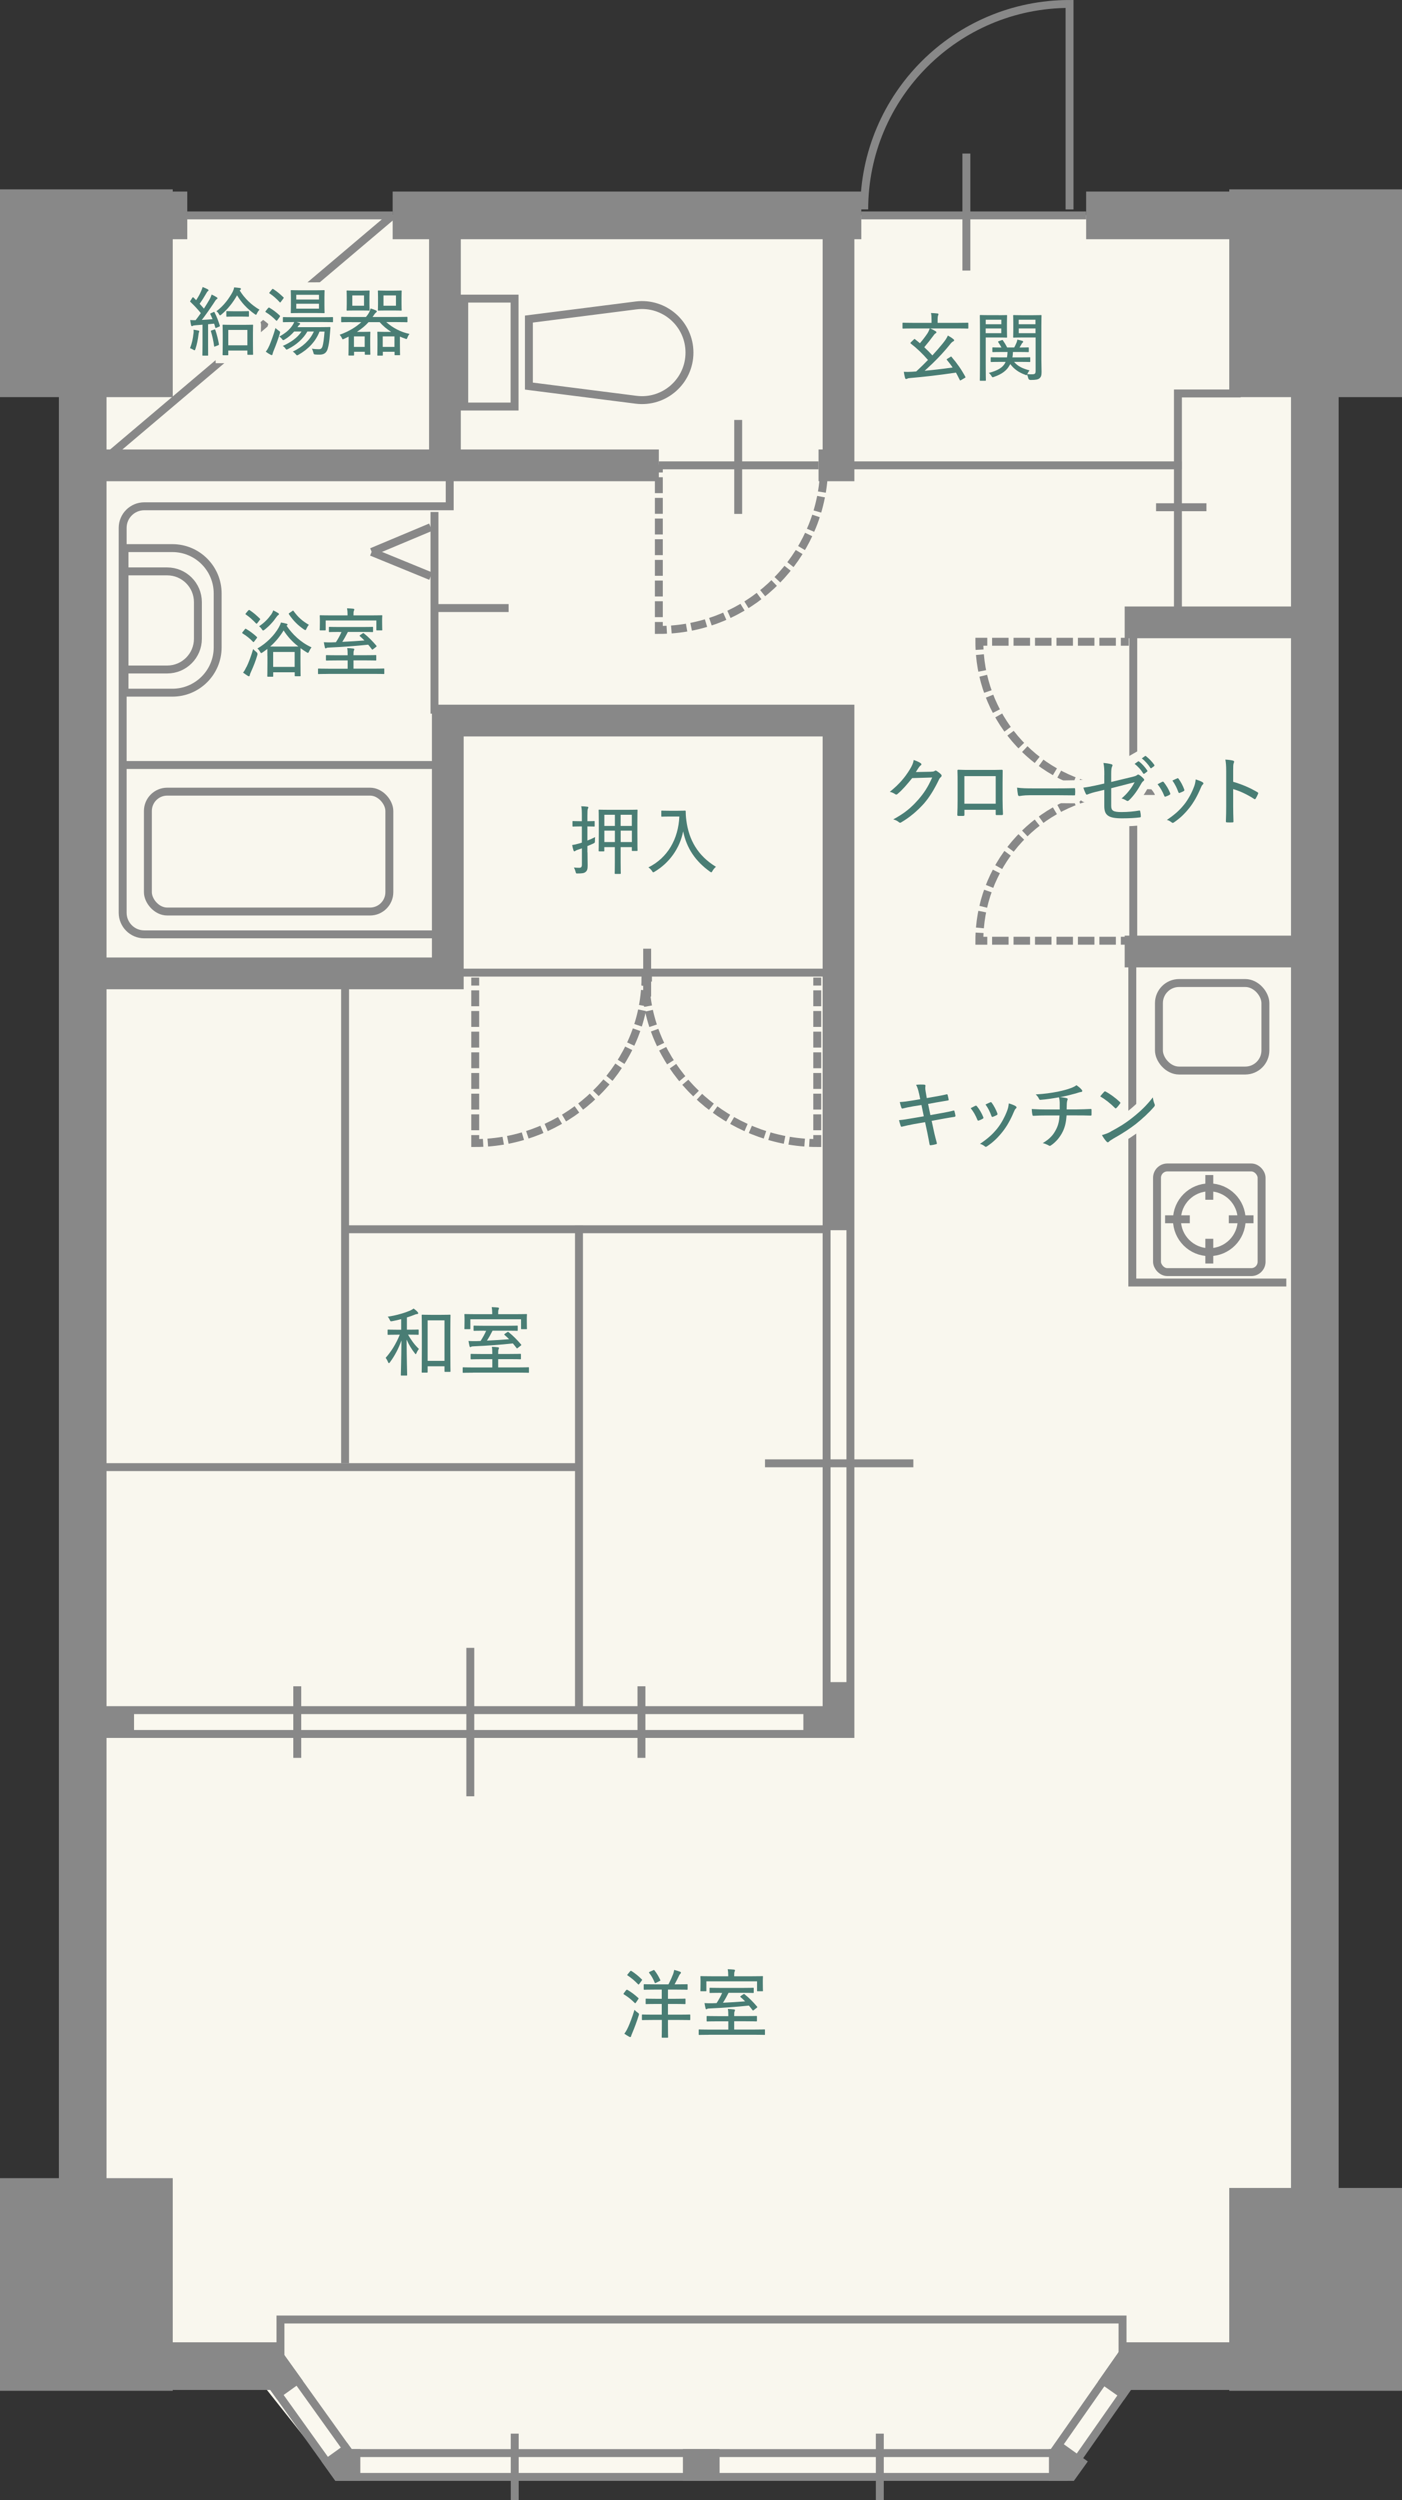 <?xml version="1.0" encoding="UTF-8"?>
<svg id="b" data-name="レイヤー 2" xmlns="http://www.w3.org/2000/svg" width="279.68" height="498.44" viewBox="0 0 279.68 498.44">
  <rect x="0" y="0" width="279.68" height="498.44" fill="#333333" stroke="none"/>
  <g id="c" data-name="レイヤー 1">
    <g>
      <rect x="20.67" y="42.89" width="244.65" height="432.41" style="fill: #f9f7ee;"/>
      <polygon points="67.08 493.89 212.73 493.89 233.78 460.89 40.9 460.89 67.08 493.89" style="fill: #f9f7ee;"/>
      <g>
        <rect x="92.6" y="59.53" width="10.04" height="21.52" transform="translate(195.25 140.58) rotate(180)" style="fill: none; stroke: #888; stroke-miterlimit: 10; stroke-width: 1.58px;"/>
        <path d="M105.51,76.97l21.36,2.72c5.66.72,10.67-3.69,10.67-9.4h0c0-5.71-5.01-10.12-10.67-9.4l-21.36,2.72v13.36Z" style="fill: none; stroke: #888; stroke-miterlimit: 10; stroke-width: 1.58px;"/>
      </g>
      <polyline points="226.26 469.99 211.26 491.41 68.53 491.41 52.91 469.61" style="fill: none; stroke: #888; stroke-miterlimit: 10; stroke-width: 6.33px;"/>
      <polyline points="226.26 469.99 221.6 476.64 211.26 491.41 71.88 491.41 68.53 491.41 66.7 488.86 57.87 476.53 52.91 469.61" style="fill: none; stroke: #faf8ef; stroke-miterlimit: 10; stroke-width: 3.17px;"/>
      <line x1="226.26" y1="469.99" x2="221.6" y2="476.64" style="fill: none; stroke: #888; stroke-miterlimit: 10; stroke-width: 6.33px;"/>
      <line x1="57.87" y1="476.53" x2="52.91" y2="469.61" style="fill: none; stroke: #888; stroke-miterlimit: 10; stroke-width: 6.33px;"/>
      <polyline points="71.88 491.41 68.53 491.41 66.7 488.86" style="fill: none; stroke: #888; stroke-miterlimit: 10; stroke-width: 6.33px;"/>
      <polyline points="209.25 491.41 212.6 491.41 214.43 488.86" style="fill: none; stroke: #888; stroke-miterlimit: 10; stroke-width: 6.33px;"/>
      <line x1="143.55" y1="491.41" x2="136.23" y2="491.41" style="fill: none; stroke: #888; stroke-miterlimit: 10; stroke-width: 6.33px;"/>
      <line x1="102.68" y1="498.44" x2="102.68" y2="485.16" style="fill: none; stroke: #888; stroke-miterlimit: 10; stroke-width: 1.58px;"/>
      <line x1="175.51" y1="498.44" x2="175.51" y2="485.16" style="fill: none; stroke: #888; stroke-miterlimit: 10; stroke-width: 1.58px;"/>
      <line x1="78.33" y1="42.94" x2="171.82" y2="42.94" style="fill: none; stroke: #888; stroke-miterlimit: 10; stroke-width: 9.5px;"/>
      <polyline points="56.71 471.7 16.5 471.7 16.5 42.94 37.36 42.94" style="fill: none; stroke: #888; stroke-miterlimit: 10; stroke-width: 9.5px;"/>
      <polyline points="216.67 42.94 262.29 42.94 262.29 471.7 223.22 471.7" style="fill: none; stroke: #888; stroke-miterlimit: 10; stroke-width: 9.5px;"/>
      <line x1="37.36" y1="42.94" x2="78.33" y2="42.94" style="fill: none; stroke: #888; stroke-miterlimit: 10; stroke-width: 1.58px;"/>
      <line x1="171.82" y1="42.94" x2="216.67" y2="42.94" style="fill: none; stroke: #888; stroke-miterlimit: 10; stroke-width: 1.58px;"/>
      <line x1="131.43" y1="92.77" x2="15.36" y2="92.77" style="fill: none; stroke: #888; stroke-miterlimit: 10; stroke-width: 6.33px;"/>
      <polyline points="167.27 42.94 167.27 92.77 163.29 92.77" style="fill: none; stroke: #888; stroke-miterlimit: 10; stroke-width: 6.33px;"/>
      <line x1="163.29" y1="92.77" x2="131.43" y2="92.77" style="fill: none; stroke: #888; stroke-miterlimit: 10; stroke-width: 1.58px;"/>
      <line x1="101.46" y1="121.22" x2="86.67" y2="121.22" style="fill: none; stroke: #888; stroke-miterlimit: 10; stroke-width: 1.58px;"/>
      <line x1="88.76" y1="42.94" x2="88.76" y2="92.77" style="fill: none; stroke: #888; stroke-miterlimit: 10; stroke-width: 6.33px;"/>
      <polyline points="15.36 194.05 89.33 194.05 89.33 143.65 167.27 143.65 167.27 245.25 167.27 335.34 167.27 343.3 160.26 343.3 26.74 343.3 20.67 343.3" style="fill: none; stroke: #888; stroke-miterlimit: 10; stroke-width: 6.33px;"/>
      <line x1="167.27" y1="245.25" x2="167.27" y2="335.34" style="fill: none; stroke: #faf8ef; stroke-miterlimit: 10; stroke-width: 3.17px;"/>
      <line x1="160.26" y1="343.3" x2="26.74" y2="343.3" style="fill: none; stroke: #faf8ef; stroke-miterlimit: 10; stroke-width: 3.17px;"/>
      <rect y="37.75" width="34.46" height="41.42" style="fill: #888;"/>
      <rect x="245.22" y="37.75" width="34.46" height="41.42" style="fill: #888;"/>
      <rect x="245.22" y="436.17" width="34.46" height="40.44" transform="translate(524.9 912.79) rotate(180)" style="fill: #888;"/>
      <rect y="434.23" width="34.46" height="42.39" transform="translate(34.46 910.85) rotate(180)" style="fill: #888;"/>
      <line x1="192.78" y1="30.61" x2="192.78" y2="53.94" style="fill: none; stroke: #888; stroke-miterlimit: 10; stroke-width: 1.58px;"/>
      <line x1="147.26" y1="83.72" x2="147.26" y2="102.45" style="fill: none; stroke: #888; stroke-miterlimit: 10; stroke-width: 1.58px;"/>
      <path d="M213.36,41.76V.79h0c-22.62,0-40.96,18.34-40.96,40.96h0" style="fill: none; stroke: #888; stroke-miterlimit: 10; stroke-width: 1.58px;"/>
      <line x1="78.33" y1="42.94" x2="18.78" y2="93.34" style="fill: none; stroke: #888; stroke-miterlimit: 10; stroke-width: 1.58px;"/>
      <line x1="165.14" y1="193.9" x2="92.21" y2="193.9" style="fill: none; stroke: #888; stroke-miterlimit: 10; stroke-width: 1.58px;"/>
      <line x1="129.1" y1="189.13" x2="129.1" y2="198.67" style="fill: none; stroke: #888; stroke-miterlimit: 10; stroke-width: 1.58px;"/>
      <g>
        <line x1="163.03" y1="194.89" x2="163.03" y2="196.48" style="fill: none; stroke: #888; stroke-miterlimit: 10; stroke-width: 1.58px;"/>
        <line x1="163.03" y1="197.43" x2="163.03" y2="225.81" style="fill: none; stroke: #888; stroke-dasharray: 3.17 .95; stroke-miterlimit: 10; stroke-width: 1.58px;"/>
        <path d="M163.03,226.29v1.58c-.53,0-1.06-.01-1.58-.04" style="fill: none; stroke: #888; stroke-miterlimit: 10; stroke-width: 1.58px;"/>
        <path d="M160.51,227.78c-16.47-1.23-30.59-14.41-31.69-30.83" style="fill: none; stroke: #888; stroke-dasharray: 3.11 .93; stroke-miterlimit: 10; stroke-width: 1.58px;"/>
        <path d="M128.8,196.48c-.03-.52-.04-1.05-.04-1.58h1.29" style="fill: none; stroke: #888; stroke-miterlimit: 10; stroke-width: 1.58px;"/>
      </g>
      <g>
        <line x1="94.8" y1="194.89" x2="94.8" y2="196.48" style="fill: none; stroke: #888; stroke-miterlimit: 10; stroke-width: 1.58px;"/>
        <line x1="94.8" y1="197.43" x2="94.8" y2="225.81" style="fill: none; stroke: #888; stroke-dasharray: 3.17 .95; stroke-miterlimit: 10; stroke-width: 1.58px;"/>
        <path d="M94.8,226.29v1.58h0c.53,0,1.06-.01,1.58-.04" style="fill: none; stroke: #888; stroke-miterlimit: 10; stroke-width: 1.58px;"/>
        <path d="M97.31,227.78c16.45-1.23,30.31-14.41,31.38-30.84" style="fill: none; stroke: #888; stroke-dasharray: 3.1 .93; stroke-miterlimit: 10; stroke-width: 1.58px;"/>
        <path d="M128.72,196.48c.03-.52.04-1.05.04-1.58" style="fill: none; stroke: #888; stroke-miterlimit: 10; stroke-width: 1.58px;"/>
      </g>
      <line x1="226.07" y1="188.96" x2="226.07" y2="126.42" style="fill: none; stroke: #888; stroke-miterlimit: 10; stroke-width: 1.58px;"/>
      <line x1="230.38" y1="157.69" x2="221.76" y2="157.69" style="fill: none; stroke: #888; stroke-miterlimit: 10; stroke-width: 1.58px;"/>
      <g>
        <line x1="225.17" y1="187.54" x2="223.59" y2="187.54" style="fill: none; stroke: #888; stroke-miterlimit: 10; stroke-width: 1.58px;"/>
        <line x1="222.6" y1="187.54" x2="197.45" y2="187.54" style="fill: none; stroke: #888; stroke-dasharray: 3.29 .99; stroke-miterlimit: 10; stroke-width: 1.58px;"/>
        <path d="M196.95,187.54h-1.58c0-.53.01-1.06.04-1.58" style="fill: none; stroke: #888; stroke-miterlimit: 10; stroke-width: 1.58px;"/>
        <path d="M195.48,184.98c1.24-14.57,12.97-26.16,27.62-27.16" style="fill: none; stroke: #888; stroke-dasharray: 3.28 .98; stroke-miterlimit: 10; stroke-width: 1.58px;"/>
        <path d="M223.59,157.78c.52-.03,1.05-.04,1.58-.04" style="fill: none; stroke: #888; stroke-miterlimit: 10; stroke-width: 1.58px;"/>
      </g>
      <g>
        <line x1="225.17" y1="127.94" x2="223.59" y2="127.94" style="fill: none; stroke: #888; stroke-miterlimit: 10; stroke-width: 1.58px;"/>
        <line x1="222.6" y1="127.94" x2="197.45" y2="127.94" style="fill: none; stroke: #888; stroke-dasharray: 3.29 .99; stroke-miterlimit: 10; stroke-width: 1.58px;"/>
        <path d="M196.95,127.94h-1.58c0,.53.01,1.06.04,1.58" style="fill: none; stroke: #888; stroke-miterlimit: 10; stroke-width: 1.58px;"/>
        <path d="M195.48,130.51c1.24,14.57,12.97,26.16,27.62,27.16" style="fill: none; stroke: #888; stroke-dasharray: 3.28 .98; stroke-miterlimit: 10; stroke-width: 1.58px;"/>
        <path d="M223.59,157.7c.52.03,1.05.04,1.58.04" style="fill: none; stroke: #888; stroke-miterlimit: 10; stroke-width: 1.58px;"/>
      </g>
      <g>
        <line x1="131.43" y1="92.6" x2="131.43" y2="94.19" style="fill: none; stroke: #888; stroke-miterlimit: 10; stroke-width: 1.58px;"/>
        <line x1="131.43" y1="95.14" x2="131.43" y2="123.52" style="fill: none; stroke: #888; stroke-dasharray: 3.17 .95; stroke-miterlimit: 10; stroke-width: 1.58px;"/>
        <path d="M131.43,124v1.58c.53,0,1.06-.01,1.58-.04" style="fill: none; stroke: #888; stroke-miterlimit: 10; stroke-width: 1.58px;"/>
        <path d="M133.93,125.49c16.37-1.23,29.41-14.41,30.42-30.84" style="fill: none; stroke: #888; stroke-dasharray: 3.06 .92; stroke-miterlimit: 10; stroke-width: 1.58px;"/>
        <path d="M164.37,94.19c.02-.52.04-1.05.04-1.58" style="fill: none; stroke: #888; stroke-miterlimit: 10; stroke-width: 1.58px;"/>
      </g>
      <path d="M89.71,94.86v6.07H28.78c-2.38,0-4.31,1.93-4.31,4.31v76.72c0,2.38,1.93,4.31,4.31,4.31h57.52" style="fill: none; stroke: #888; stroke-miterlimit: 10; stroke-width: 1.58px;"/>
      <line x1="24.47" y1="152.51" x2="86.29" y2="152.51" style="fill: none; stroke: #888; stroke-miterlimit: 10; stroke-width: 1.58px;"/>
      <line x1="86.67" y1="102.07" x2="86.67" y2="142.27" style="fill: none; stroke: #888; stroke-miterlimit: 10; stroke-width: 1.58px;"/>
      <g>
        <line x1="74.15" y1="110.03" x2="85.91" y2="105.1" style="fill: none; stroke: #888; stroke-miterlimit: 10; stroke-width: 1.58px;"/>
        <line x1="85.93" y1="114.86" x2="74.13" y2="110.03" style="fill: none; stroke: #888; stroke-miterlimit: 10; stroke-width: 1.58px;"/>
      </g>
      <rect x="29.5" y="157.82" width="48.17" height="23.9" rx="3.86" ry="3.86" style="fill: none; stroke: #888; stroke-miterlimit: 10; stroke-width: 1.58px;"/>
      <path d="M24.84,109.27h9.55c4.99,0,9.03,4.05,9.03,9.03v10.76c0,4.99-4.05,9.03-9.03,9.03h-9.55v-28.83h0Z" style="fill: none; stroke: #888; stroke-miterlimit: 10; stroke-width: 1.58px;"/>
      <path d="M24.47,113.91h8.88c3.38,0,6.13,2.74,6.13,6.13v7.3c0,3.38-2.74,6.13-6.13,6.13h-8.88" style="fill: none; stroke: #888; stroke-miterlimit: 10; stroke-width: 1.58px;"/>
      <line x1="224.36" y1="124.07" x2="261.91" y2="124.07" style="fill: none; stroke: #888; stroke-miterlimit: 10; stroke-width: 6.33px;"/>
      <line x1="224.36" y1="189.69" x2="261.91" y2="189.69" style="fill: none; stroke: #888; stroke-miterlimit: 10; stroke-width: 6.33px;"/>
      <polyline points="225.88 191.58 225.88 255.68 256.6 255.68" style="fill: none; stroke: #888; stroke-miterlimit: 10; stroke-width: 1.58px;"/>
      <rect x="231.19" y="195.97" width="21.24" height="17.45" rx="4.02" ry="4.02" style="fill: none; stroke: #888; stroke-miterlimit: 10; stroke-width: 1.58px;"/>
      <rect x="230.81" y="232.74" width="20.86" height="20.86" rx="2.06" ry="2.06" style="fill: none; stroke: #888; stroke-miterlimit: 10; stroke-width: 1.58px;"/>
      <circle cx="241.24" cy="243.17" r="6.46" style="fill: none; stroke: #888; stroke-miterlimit: 10; stroke-width: 1.58px;"/>
      <line x1="241.24" y1="239.18" x2="241.24" y2="234.25" style="fill: none; stroke: #888; stroke-miterlimit: 10; stroke-width: 1.58px;"/>
      <line x1="241.24" y1="251.89" x2="241.24" y2="246.96" style="fill: none; stroke: #888; stroke-miterlimit: 10; stroke-width: 1.58px;"/>
      <line x1="245.13" y1="243.07" x2="250.06" y2="243.07" style="fill: none; stroke: #888; stroke-miterlimit: 10; stroke-width: 1.58px;"/>
      <line x1="232.42" y1="243.07" x2="237.35" y2="243.07" style="fill: none; stroke: #888; stroke-miterlimit: 10; stroke-width: 1.58px;"/>
      <line x1="152.61" y1="291.72" x2="182.2" y2="291.72" style="fill: none; stroke: #888; stroke-miterlimit: 10; stroke-width: 1.58px;"/>
      <line x1="93.82" y1="328.51" x2="93.82" y2="358.1" style="fill: none; stroke: #888; stroke-miterlimit: 10; stroke-width: 1.58px;"/>
      <line x1="59.3" y1="336.17" x2="59.3" y2="350.44" style="fill: none; stroke: #888; stroke-miterlimit: 10; stroke-width: 1.58px;"/>
      <line x1="127.96" y1="336.17" x2="127.96" y2="350.44" style="fill: none; stroke: #888; stroke-miterlimit: 10; stroke-width: 1.58px;"/>
      <line x1="68.84" y1="195" x2="68.84" y2="291.72" style="fill: none; stroke: #888; stroke-miterlimit: 10; stroke-width: 1.58px;"/>
      <line x1="115.5" y1="244.31" x2="115.5" y2="341.03" style="fill: none; stroke: #888; stroke-miterlimit: 10; stroke-width: 1.58px;"/>
      <line x1="164.81" y1="245.06" x2="68.84" y2="245.06" style="fill: none; stroke: #888; stroke-miterlimit: 10; stroke-width: 1.58px;"/>
      <line x1="115.5" y1="292.48" x2="19.53" y2="292.48" style="fill: none; stroke: #888; stroke-miterlimit: 10; stroke-width: 1.58px;"/>
      <line x1="167.27" y1="92.77" x2="235.74" y2="92.77" style="fill: none; stroke: #888; stroke-miterlimit: 10; stroke-width: 1.58px;"/>
      <line x1="230.62" y1="101.12" x2="240.67" y2="101.12" style="fill: none; stroke: #888; stroke-miterlimit: 10; stroke-width: 1.58px;"/>
      <polyline points="234.98 124.07 234.98 78.44 247.5 78.44" style="fill: none; stroke: #888; stroke-miterlimit: 10; stroke-width: 1.58px;"/>
      <polyline points="55.95 473.31 55.95 462.41 223.93 462.41 223.93 473.31" style="fill: none; stroke: #888; stroke-miterlimit: 10; stroke-width: 1.58px;"/>
      <g>
        <path d="M124.9,396.77c.11-.12.15-.13.26-.08.72.41,1.5.99,2.17,1.62.09.08.09.1-.03.27l-.45.66c-.06.08-.1.12-.13.12-.04,0-.08-.03-.12-.08-.64-.63-1.39-1.25-2.13-1.68-.06-.03-.09-.06-.09-.11s.03-.09.09-.17l.43-.57ZM125.28,404.18c.35-.78.83-1.98,1.29-3.51.23.24.42.41.65.57.2.13.25.2.25.3,0,.06-.01.13-.06.27-.39,1.23-.83,2.43-1.28,3.48-.12.3-.21.51-.24.64-.01.11-.08.17-.17.17-.04,0-.1-.01-.22-.07-.3-.17-.6-.35-.96-.6.3-.39.5-.72.73-1.25ZM125.71,393c.09-.12.13-.12.24-.08.73.45,1.46,1.06,2.08,1.68.09.08.09.11-.02.25l-.48.66c-.08.09-.11.12-.15.12-.03,0-.06-.01-.1-.06-.63-.66-1.37-1.29-2.07-1.74-.06-.03-.09-.06-.09-.11,0-.03.04-.08.1-.15l.48-.58ZM130.27,402.69c-1.48,0-1.98.03-2.07.03-.14,0-.15-.02-.15-.15v-.84c0-.12.01-.13.15-.13.09,0,.58.03,2.07.03h1.74v-2.13h-1.08c-1.42,0-1.91.03-1.98.03-.15,0-.15-.01-.15-.13v-.83c0-.12,0-.13.15-.13.07,0,.55.03,1.98.03h1.08v-1.83h-1.44c-1.44,0-1.92.03-2.01.03-.13,0-.15-.01-.15-.15v-.81c0-.13.01-.15.15-.15.09,0,.57.03,2.01.03h2.78c.39-.75.67-1.38.92-2.02.09-.24.17-.54.22-.86.44.11.83.23,1.16.36.12.04.19.11.19.2s-.06.15-.15.24c-.09.09-.18.23-.25.39-.23.5-.53,1.08-.87,1.69h.42c1.47,0,1.96-.03,2.05-.03.12,0,.13.01.13.15v.81c0,.13-.01.15-.13.15-.09,0-.58-.03-2.05-.03h-1.74v1.83h1.37c1.42,0,1.89-.03,1.98-.03.14,0,.15.01.15.13v.83c0,.12-.01.13-.15.13-.09,0-.55-.03-1.98-.03h-1.37v2.13h2.21c1.5,0,2.01-.03,2.1-.03.12,0,.14.01.14.13v.84c0,.13-.02.15-.14.15-.09,0-.6-.03-2.1-.03h-2.21v1.17c0,1.48.03,2.16.03,2.23,0,.12-.01.14-.15.14h-1c-.12,0-.13-.02-.13-.14,0-.09.03-.75.03-2.23v-1.17h-1.74ZM130.27,392.79c.17-.08.21-.09.3.03.44.56.81,1.17,1.14,1.88.06.12.04.15-.12.23l-.69.34c-.09.04-.15.08-.18.08-.06,0-.09-.04-.12-.11-.29-.72-.64-1.35-1.08-1.9-.09-.12-.08-.17.11-.26l.64-.28Z" style="fill: #497d74;"/>
        <path d="M141.43,405.65c-1.37,0-1.84.03-1.92.03-.12,0-.13-.01-.13-.13v-.84c0-.12.01-.13.13-.13.08,0,.55.03,1.92.03h3.86v-1.65h-2.1c-1.48,0-2,.03-2.08.03-.13,0-.15-.02-.15-.15v-.79c0-.13.01-.15.15-.15.09,0,.6.03,2.08.03h2.1v-.06c0-.65-.02-1.02-.09-1.37.42.01.81.04,1.21.09.12.01.21.08.21.13,0,.11-.05.18-.09.29-.06.12-.07.33-.07.87v.04h2.31c1.5,0,2.01-.03,2.1-.03.12,0,.13.02.13.15v.79c0,.13-.01.15-.13.15-.09,0-.6-.03-2.1-.03h-2.31v1.65h4.09c1.36,0,1.83-.03,1.92-.03.13,0,.13.01.13.13v.84c0,.12,0,.13-.13.13-.09,0-.56-.03-1.92-.03h-9.12ZM140.91,396.84c0,.12-.02.13-.14.13h-.92c-.12,0-.13-.01-.13-.13,0-.09.03-.29.03-1.53v-.46c0-.46-.03-.69-.03-.77,0-.12.02-.13.13-.13.09,0,.6.03,2.04.03h3.38v-.22c0-.47-.03-.84-.1-1.19.43.02.85.04,1.24.08.12.01.21.08.21.15,0,.1-.05.18-.09.28-.06.14-.07.33-.07.68v.22h3.58c1.41,0,1.92-.03,2.03-.03.12,0,.13.02.13.13,0,.08-.03.3-.03.68v.55c0,1.25.03,1.44.03,1.53,0,.12-.01.13-.13.13h-.92c-.12,0-.13-.01-.13-.13v-1.85h-10.11v1.85ZM143.62,397.28c-1.35,0-1.85.03-1.94.03-.12,0-.13-.02-.13-.15v-.76c0-.12.01-.13.13-.13.09,0,.58.03,1.94.03h4.68c1.35,0,1.84-.03,1.93-.03.12,0,.13.01.13.13v.76c0,.13-.01.15-.13.15-.09,0-.58-.03-1.93-.03h-2.96c-.38.75-.75,1.41-1.12,1.98,1.49-.07,2.97-.16,4.42-.28-.29-.29-.58-.57-.9-.84-.04-.03-.07-.06-.07-.09,0-.04.04-.09.15-.17l.46-.31c.08-.04.11-.06.15-.06s.08.03.13.08c.84.66,1.7,1.53,2.46,2.43.09.11.08.14-.08.26l-.58.45c-.06.04-.1.08-.13.08-.04,0-.08-.03-.12-.09-.24-.32-.48-.62-.72-.9-2.52.27-5.05.45-7.71.57-.38.01-.52.03-.6.09-.06.04-.11.08-.18.08s-.12-.06-.15-.18c-.08-.3-.15-.71-.21-1.05.5.03,1,.04,1.53.03.28,0,.58-.01.88-.03.45-.69.84-1.4,1.11-2.03h-.45Z" style="fill: #497d74;"/>
      </g>
      <g>
        <path d="M80.03,265.09v-2.11c-.55.15-1.15.29-1.77.4-.34.06-.36.06-.5-.24-.13-.29-.25-.48-.42-.65,1.79-.25,3.52-.81,4.46-1.21.33-.17.5-.25.71-.42.33.24.58.45.79.69.1.1.13.17.13.25,0,.1-.09.15-.24.17-.2.01-.41.09-.64.19-.42.17-.89.33-1.38.48v2.44h.45c1.28,0,1.67-.03,1.75-.03.14,0,.15.01.15.13v.79c0,.12-.01.13-.15.13-.09,0-.48-.03-1.75-.03h-.22c.62,1.1,1.33,2.06,2.17,2.85-.18.22-.36.52-.48.81-.06.15-.11.23-.15.23-.06,0-.12-.08-.21-.2-.6-.75-1.14-1.63-1.62-2.7.02,3.84.11,6.79.11,7.04,0,.12-.02.13-.14.13h-.97c-.13,0-.15-.01-.15-.13,0-.24.1-3.2.12-6.87-.63,1.74-1.32,3.01-2.29,4.35-.09.11-.15.17-.21.17s-.1-.06-.17-.19c-.13-.33-.3-.65-.48-.86,1.09-1.25,2-2.64,2.82-4.62h-.52c-1.28,0-1.68.03-1.77.03-.12,0-.14-.01-.14-.13v-.79c0-.12.02-.13.14-.13.09,0,.49.03,1.77.03h.81ZM84.26,273.65c-.12,0-.14-.02-.14-.15,0-.09.03-.83.03-4.84v-2.79c0-2.77-.03-3.54-.03-3.63,0-.13.02-.15.14-.15.1,0,.5.03,1.68.03h2.12c1.18,0,1.59-.03,1.68-.03.12,0,.13.01.13.15,0,.08-.03.84-.03,3.22v3.13c0,3.96.03,4.7.03,4.77,0,.12-.01.13-.13.13h-.92c-.13,0-.15-.01-.15-.13v-.98h-3.36v1.11c0,.13-.02.15-.13.15h-.92ZM85.31,271.3h3.36v-8.08h-3.36v8.08Z" style="fill: #497d74;"/>
        <path d="M94.35,273.65c-1.37,0-1.84.03-1.92.03-.12,0-.13-.01-.13-.13v-.84c0-.12.01-.13.13-.13.08,0,.55.03,1.92.03h3.86v-1.65h-2.1c-1.48,0-2,.03-2.08.03-.13,0-.15-.02-.15-.15v-.79c0-.13.01-.15.15-.15.09,0,.6.03,2.08.03h2.1v-.06c0-.65-.02-1.02-.09-1.37.42.01.81.04,1.21.09.12.01.21.08.21.13,0,.11-.05.18-.09.29-.06.12-.07.33-.07.87v.04h2.31c1.5,0,2.01-.03,2.1-.03.12,0,.13.02.13.15v.79c0,.13-.01.15-.13.15-.09,0-.6-.03-2.1-.03h-2.31v1.65h4.09c1.36,0,1.83-.03,1.92-.03.13,0,.13.01.13.13v.84c0,.12,0,.13-.13.13-.09,0-.56-.03-1.92-.03h-9.12ZM93.83,264.85c0,.12-.02.13-.14.13h-.92c-.12,0-.13-.02-.13-.13,0-.09.03-.29.03-1.53v-.46c0-.46-.03-.69-.03-.76,0-.12.02-.14.13-.14.09,0,.6.03,2.04.03h3.38v-.22c0-.47-.03-.84-.1-1.19.43.02.85.04,1.24.08.12.01.21.08.21.15,0,.1-.05.18-.09.28-.06.14-.07.33-.07.68v.22h3.58c1.41,0,1.92-.03,2.03-.03.12,0,.13.02.13.14,0,.07-.03.3-.03.67v.55c0,1.25.03,1.44.03,1.53,0,.12-.01.13-.13.13h-.92c-.12,0-.13-.02-.13-.13v-1.85h-10.11v1.85ZM96.54,265.28c-1.35,0-1.85.03-1.94.03-.12,0-.13-.02-.13-.15v-.76c0-.12.01-.13.13-.13.09,0,.58.03,1.94.03h4.68c1.35,0,1.84-.03,1.93-.03.12,0,.13.01.13.13v.76c0,.13-.01.15-.13.15-.09,0-.58-.03-1.93-.03h-2.96c-.38.75-.75,1.41-1.12,1.98,1.49-.07,2.97-.16,4.42-.28-.29-.29-.58-.57-.9-.84-.04-.03-.07-.06-.07-.09,0-.04.04-.09.15-.17l.46-.31c.08-.04.11-.06.15-.06s.08.03.13.08c.84.66,1.7,1.53,2.46,2.43.09.11.08.14-.08.26l-.58.45c-.06.04-.1.08-.13.08-.04,0-.08-.03-.12-.09-.24-.32-.48-.62-.72-.9-2.52.27-5.05.45-7.71.57-.38.01-.52.03-.6.09-.06.04-.11.08-.18.08s-.12-.06-.15-.18c-.08-.3-.15-.71-.21-1.05.5.03,1,.04,1.53.03.28,0,.58-.01.88-.03.45-.69.84-1.4,1.11-2.03h-.45Z" style="fill: #497d74;"/>
      </g>
      <g>
        <path d="M183.32,217.97c-.15-.71-.3-1.2-.57-1.71.55-.06,1.17-.07,1.6-.03.2.01.29.1.27.25-.03.18-.09.48.04,1.15l.22,1.28,1.51-.27c.79-.13,1.73-.3,2.48-.49.09-.02.13.03.17.13.07.29.15.57.21.94.01.11-.03.15-.18.17-.69.12-1.65.27-2.37.4l-1.56.29.46,2.22,2.34-.42c.93-.17,1.65-.31,2.25-.48.15-.03.2.02.21.13.08.29.15.57.2.88.01.13-.06.22-.18.24-.54.08-1.37.21-2.28.38l-2.29.42.41,1.89c.19.93.45,1.83.63,2.55.03.12-.03.17-.15.21-.22.07-.75.18-1.05.21-.17.03-.22-.03-.25-.15-.12-.62-.29-1.59-.48-2.49l-.42-1.96-2.26.39c-.95.17-1.68.35-2.31.5-.15.06-.24.02-.3-.15-.12-.33-.24-.77-.33-1.14.87-.07,1.65-.21,2.65-.38l2.29-.39-.46-2.25-1.59.25c-.81.13-1.67.32-2.16.45-.13.03-.18,0-.24-.13-.12-.26-.27-.84-.34-1.16.79-.04,1.58-.15,2.55-.31l1.53-.26-.24-1.17Z" style="fill: #f9f7ee; stroke: #f9f7ee; stroke-miterlimit: 10; stroke-width: 3.17px;"/>
        <path d="M194.56,220.45c.15-.06.22-.04.33.09.51.64.95,1.38,1.25,2.14.03.07.04.13.04.18,0,.06-.03.11-.13.16-.25.15-.5.26-.78.36-.17.07-.24,0-.3-.15-.32-.81-.78-1.63-1.33-2.31.38-.21.71-.36.93-.48ZM202.64,220.55c.09.08.15.13.15.21s-.04.15-.13.22c-.18.15-.29.39-.43.73-.63,1.5-1.38,2.84-2.24,3.92-.96,1.2-1.84,2.05-3.08,2.89-.09.06-.18.11-.25.11-.06,0-.12-.03-.18-.08-.3-.22-.57-.42-.99-.51,1.59-1.08,2.48-1.88,3.42-3.03.81-.99,1.58-2.42,2.03-3.66.17-.46.24-.79.3-1.38.48.14,1.11.36,1.41.57ZM197.54,219.75c.13-.06.21-.04.31.11.41.55.86,1.39,1.12,2.13.04.16.01.22-.13.31-.21.12-.5.24-.81.36-.13.04-.18-.02-.25-.18-.31-.86-.66-1.56-1.18-2.29.43-.22.74-.35.95-.44Z" style="fill: #f9f7ee; stroke: #f9f7ee; stroke-miterlimit: 10; stroke-width: 3.17px;"/>
        <path d="M211.37,218.72c.54.03,1.12.12,1.44.21.15.04.19.13.17.27-.04.11-.08.21-.11.35-.03.18-.06.34-.06.57-.02.36-.02.63-.03,1.05h1.93c.95,0,2.08-.06,2.87-.09.15-.02.15.04.17.2.01.3.01.64,0,.9-.01.18-.01.22-.2.22-.94-.03-1.83-.04-2.86-.04h-1.92c-.09,1.26-.29,2.23-.71,3.12-.51,1.1-1.37,2.18-2.42,2.87-.08.04-.13.09-.21.09-.06,0-.12-.03-.21-.07-.38-.22-.83-.41-1.21-.48,1.47-.87,2.16-1.7,2.71-2.82.41-.81.6-1.7.64-2.7h-2.71c-.69,0-1.68.02-2.46.07-.18.02-.22-.07-.25-.29-.06-.24-.1-.71-.12-1.06,1.05.07,2.06.09,2.9.09h2.68c.01-.44.01-.99,0-1.39-.01-.33-.03-.57-.15-1.04-1.08.2-2.44.42-3.69.51-.18.03-.25-.11-.32-.25-.1-.23-.28-.51-.63-.83,1.85-.11,3.02-.29,4.41-.55,1.05-.22,1.91-.45,2.59-.71.63-.24.84-.36,1.12-.58.41.27.78.58.97.81.12.11.2.23.2.35,0,.13-.12.2-.36.21-.29.05-.62.18-.9.26-1.08.3-2.12.57-3.17.75l-.12.03Z" style="fill: #f9f7ee; stroke: #f9f7ee; stroke-miterlimit: 10; stroke-width: 3.17px;"/>
        <path d="M220.26,217.66c.06-.06.12-.09.17-.09.06,0,.11.03.17.06.81.43,1.92,1.23,2.79,2.05.08.07.11.12.11.18,0,.04-.02.09-.06.15-.17.24-.55.71-.72.86-.08.06-.12.1-.17.1-.03,0-.08-.03-.13-.09-.9-.9-1.92-1.7-2.94-2.31.25-.33.57-.68.79-.92ZM221.58,225.58c1.71-.91,2.88-1.62,4.32-2.76,1.66-1.32,2.8-2.41,4.08-4.05.06.56.18.93.33,1.31.04.09.06.16.06.24,0,.11-.06.23-.2.38-.92,1.08-2.22,2.28-3.55,3.35-1.28.99-2.67,1.9-4.51,2.93-.53.31-.77.49-.9.63-.08.07-.15.12-.22.12s-.15-.05-.24-.14c-.29-.31-.65-.79-.93-1.3.66-.2,1.12-.34,1.77-.69Z" style="fill: #f9f7ee; stroke: #f9f7ee; stroke-miterlimit: 10; stroke-width: 3.17px;"/>
      </g>
      <g>
        <path d="M183.32,217.97c-.15-.71-.3-1.2-.57-1.71.55-.06,1.17-.07,1.6-.03.2.01.29.1.27.25-.03.18-.09.48.04,1.15l.22,1.28,1.51-.27c.79-.13,1.73-.3,2.48-.49.09-.02.13.03.17.13.07.29.15.57.21.94.01.11-.03.15-.18.17-.69.12-1.65.27-2.37.4l-1.56.29.46,2.22,2.34-.42c.93-.17,1.65-.31,2.25-.48.15-.03.2.02.21.13.08.29.15.57.2.88.01.13-.06.22-.18.24-.54.08-1.37.21-2.28.38l-2.29.42.41,1.89c.19.93.45,1.83.63,2.55.03.12-.03.17-.15.21-.22.07-.75.18-1.05.21-.17.03-.22-.03-.25-.15-.12-.62-.29-1.59-.48-2.49l-.42-1.96-2.26.39c-.95.17-1.68.35-2.31.5-.15.06-.24.02-.3-.15-.12-.33-.24-.77-.33-1.14.87-.07,1.65-.21,2.65-.38l2.29-.39-.46-2.25-1.59.25c-.81.13-1.67.32-2.16.45-.13.03-.18,0-.24-.13-.12-.26-.27-.84-.34-1.16.79-.04,1.58-.15,2.55-.31l1.53-.26-.24-1.17Z" style="fill: #497d74;"/>
        <path d="M194.56,220.45c.15-.06.22-.04.33.09.51.64.95,1.38,1.25,2.14.03.07.04.13.04.18,0,.06-.03.11-.13.16-.25.15-.5.26-.78.36-.17.07-.24,0-.3-.15-.32-.81-.78-1.63-1.33-2.31.38-.21.71-.36.93-.48ZM202.64,220.55c.09.08.15.13.15.21s-.04.15-.13.22c-.18.15-.29.39-.43.73-.63,1.5-1.38,2.84-2.24,3.92-.96,1.2-1.84,2.05-3.08,2.89-.09.06-.18.11-.25.11-.06,0-.12-.03-.18-.08-.3-.22-.57-.42-.99-.51,1.59-1.08,2.48-1.88,3.42-3.03.81-.99,1.58-2.42,2.03-3.66.17-.46.24-.79.3-1.38.48.14,1.11.36,1.41.57ZM197.54,219.75c.13-.06.21-.04.31.11.41.55.86,1.39,1.12,2.13.04.16.01.22-.13.31-.21.12-.5.24-.81.36-.13.04-.18-.02-.25-.18-.31-.86-.66-1.56-1.18-2.29.43-.22.74-.35.95-.44Z" style="fill: #497d74;"/>
        <path d="M211.37,218.72c.54.03,1.12.12,1.44.21.15.04.19.13.17.27-.04.11-.08.21-.11.35-.03.18-.06.34-.06.57-.02.36-.02.63-.03,1.05h1.93c.95,0,2.08-.06,2.87-.09.15-.02.15.04.17.2.01.3.01.64,0,.9-.01.18-.01.22-.2.22-.94-.03-1.83-.04-2.86-.04h-1.92c-.09,1.26-.29,2.23-.71,3.12-.51,1.1-1.37,2.18-2.42,2.87-.08.04-.13.09-.21.09-.06,0-.12-.03-.21-.07-.38-.22-.83-.41-1.21-.48,1.47-.87,2.16-1.7,2.71-2.82.41-.81.6-1.7.64-2.7h-2.71c-.69,0-1.68.02-2.46.07-.18.02-.22-.07-.25-.29-.06-.24-.1-.71-.12-1.06,1.05.07,2.06.09,2.9.09h2.68c.01-.44.01-.99,0-1.39-.01-.33-.03-.57-.15-1.04-1.08.2-2.44.42-3.69.51-.18.03-.25-.11-.32-.25-.1-.23-.28-.51-.63-.83,1.85-.11,3.02-.29,4.41-.55,1.05-.22,1.91-.45,2.59-.71.63-.24.84-.36,1.12-.58.41.27.78.58.97.81.12.11.2.23.2.35,0,.13-.12.2-.36.21-.29.05-.62.18-.9.26-1.08.3-2.12.57-3.17.75l-.12.03Z" style="fill: #497d74;"/>
        <path d="M220.26,217.66c.06-.06.12-.09.17-.09.06,0,.11.03.17.06.81.43,1.92,1.23,2.79,2.05.08.07.11.12.11.18,0,.04-.02.09-.06.15-.17.24-.55.71-.72.86-.08.06-.12.1-.17.1-.03,0-.08-.03-.13-.09-.9-.9-1.92-1.7-2.94-2.31.25-.33.57-.68.79-.92ZM221.58,225.58c1.71-.91,2.88-1.62,4.32-2.76,1.66-1.32,2.8-2.41,4.08-4.05.06.56.18.93.33,1.31.04.09.06.16.06.24,0,.11-.06.23-.2.38-.92,1.08-2.22,2.28-3.55,3.35-1.28.99-2.67,1.9-4.51,2.93-.53.31-.77.49-.9.63-.08.07-.15.12-.22.12s-.15-.05-.24-.14c-.29-.31-.65-.79-.93-1.3.66-.2,1.12-.34,1.77-.69Z" style="fill: #497d74;"/>
      </g>
      <g>
        <path d="M185.74,153.84c.42-.01.58-.04.75-.17.04-.03.1-.06.15-.06.08,0,.17.04.26.11.27.18.57.4.79.63.1.1.15.19.15.28s-.04.18-.12.26c-.18.15-.31.31-.43.57-.96,2-1.92,3.51-2.92,4.67-1.33,1.51-3.01,2.91-4.63,3.83-.06.04-.12.06-.18.06-.09,0-.16-.04-.25-.12-.28-.24-.67-.43-1.12-.55,2.27-1.23,3.53-2.29,4.96-3.9,1.16-1.32,1.94-2.5,2.81-4.45l-3.99.12c-1.16,1.42-1.93,2.32-2.91,3.15-.09.09-.18.13-.27.13-.08,0-.15-.03-.23-.09-.25-.18-.67-.38-1.06-.45,1.92-1.54,3.04-2.92,3.96-4.41.5-.81.71-1.29.81-1.94.63.21,1.14.44,1.41.65.09.06.13.13.13.21,0,.09-.04.17-.15.22-.15.11-.29.29-.41.46-.21.32-.36.57-.55.86l3.06-.06Z" style="fill: #f9f7ee; stroke: #f9f7ee; stroke-miterlimit: 10; stroke-width: 3.17px;"/>
        <path d="M192.39,161.45v.96c0,.21-.04.24-.25.25-.27,0-.63.01-.92,0-.2-.02-.25-.04-.25-.21.04-.87.06-1.89.06-3.12v-3.25c0-.79,0-1.6-.03-2.43,0-.15.04-.2.16-.2.78.04,1.62.04,2.54.04h3.41c.93,0,1.98,0,2.73-.03.15,0,.2.06.18.24,0,.77-.02,1.56-.02,2.4v3.25c0,1.21.04,2.13.08,2.91,0,.18-.06.23-.24.23-.33.01-.69.01-1.04,0-.15,0-.17-.03-.17-.21v-.84h-6.24ZM198.63,154.73h-6.25v5.49h6.25v-5.49Z" style="fill: #f9f7ee; stroke: #f9f7ee; stroke-miterlimit: 10; stroke-width: 3.17px;"/>
        <path d="M205.47,158.53c-1.38,0-1.99.17-2.1.17-.17,0-.25-.08-.3-.26-.06-.28-.13-.87-.18-1.42.94.14,1.92.15,3.28.15h4.7c1.08,0,2.21-.01,3.36-.04.2-.02.24.03.24.19.03.32.03.72,0,1.05,0,.17-.04.21-.24.19-1.12-.01-2.23-.03-3.28-.03h-5.48Z" style="fill: #f9f7ee; stroke: #f9f7ee; stroke-miterlimit: 10; stroke-width: 3.17px;"/>
        <path d="M220.3,154.52c0-1.14-.03-1.7-.18-2.42.6.04,1.21.15,1.57.25.17.04.24.13.24.24,0,.06-.03.13-.08.21-.13.27-.18.66-.18,1.5v1.59l4.16-1c.67-.17.81-.23,1.02-.39.08-.06.13-.09.2-.09.07,0,.13.03.21.08.27.15.63.46.87.74.07.07.12.15.12.22,0,.1-.07.2-.18.27-.18.15-.29.3-.41.51-.69,1.23-1.45,2.37-2.41,3.28-.11.11-.21.17-.32.17-.08,0-.13-.01-.22-.08-.32-.19-.62-.34-.98-.42,1.12-.93,2-2.07,2.61-3.24l-4.67,1.2v3.51c0,.96.38,1.24,2.08,1.24,1.26,0,2.55-.13,3.48-.3.2-.03.21.04.24.24.06.3.11.63.11.92,0,.15-.08.2-.27.21-.85.1-1.88.18-3.48.18-2.73,0-3.54-.61-3.54-2.43v-3.25l-1.14.27c-.98.22-1.68.43-2.19.64-.08.03-.12.04-.17.04-.09,0-.13-.06-.19-.18-.17-.32-.38-.84-.48-1.21.92-.11,1.71-.27,2.79-.51l1.38-.31v-1.68ZM227.01,151.79c.07-.04.12-.04.21.02.55.4,1.2,1.12,1.65,1.8.06.09.04.15-.03.21l-.55.42c-.09.04-.17.03-.22-.03-.46-.75-1.07-1.42-1.73-1.93l.68-.48ZM228.39,150.74s.07-.04.1-.04.08.01.11.04c.61.48,1.26,1.14,1.67,1.75.04.08.04.15-.04.24l-.53.39c-.09.06-.15.06-.21-.03-.42-.66-1.02-1.35-1.71-1.9l.62-.45Z" style="fill: #f9f7ee; stroke: #f9f7ee; stroke-miterlimit: 10; stroke-width: 3.17px;"/>
        <path d="M231.84,155.86c.15-.06.22-.04.33.09.51.64.95,1.38,1.25,2.14.03.08.04.13.04.18,0,.06-.03.11-.13.17-.25.15-.5.26-.78.36-.17.08-.24,0-.3-.15-.32-.81-.78-1.63-1.33-2.31.38-.21.71-.36.93-.48ZM239.92,155.96c.09.08.15.13.15.21s-.04.15-.13.23c-.18.15-.29.39-.43.73-.63,1.5-1.38,2.83-2.24,3.92-.96,1.2-1.84,2.05-3.07,2.89-.09.06-.18.11-.26.11-.06,0-.12-.03-.18-.08-.3-.22-.57-.42-.99-.51,1.59-1.08,2.48-1.88,3.42-3.03.81-.99,1.58-2.42,2.03-3.66.17-.47.24-.8.3-1.38.48.14,1.11.36,1.41.57ZM234.82,155.17c.13-.06.21-.04.31.11.41.55.86,1.39,1.12,2.13.04.17.01.22-.13.31-.21.12-.5.24-.81.36-.13.04-.18-.02-.25-.18-.31-.85-.66-1.56-1.18-2.29.43-.22.74-.34.95-.43Z" style="fill: #f9f7ee; stroke: #f9f7ee; stroke-miterlimit: 10; stroke-width: 3.17px;"/>
        <path d="M246.01,155.86c1.77.52,3.33,1.18,4.83,2.07.14.08.2.17.14.3-.15.38-.33.71-.48.96-.06.09-.12.14-.18.14-.03,0-.08-.02-.14-.06-1.39-.9-2.88-1.59-4.18-1.96v3.42c0,.95.03,2,.06,3.01.01.17-.04.21-.23.21-.31.02-.72.02-1.04,0-.19,0-.24-.04-.24-.22.04-1.02.06-2.07.06-3v-6.97c0-1.12-.06-1.79-.17-2.33.6.03,1.2.11,1.54.21.15.04.21.11.21.21,0,.08-.03.18-.09.3-.09.24-.1.66-.1,1.56v2.16Z" style="fill: #f9f7ee; stroke: #f9f7ee; stroke-miterlimit: 10; stroke-width: 3.17px;"/>
      </g>
      <g>
        <path d="M185.74,153.84c.42-.01.58-.04.75-.17.04-.03.1-.06.15-.06.08,0,.17.04.26.11.27.18.57.4.79.63.1.1.15.19.15.28s-.04.18-.12.26c-.18.15-.31.31-.43.57-.96,2-1.92,3.51-2.92,4.67-1.33,1.51-3.01,2.91-4.63,3.83-.06.04-.12.06-.18.06-.09,0-.16-.04-.25-.12-.28-.24-.67-.43-1.12-.55,2.27-1.23,3.53-2.29,4.96-3.9,1.16-1.32,1.94-2.5,2.81-4.45l-3.99.12c-1.16,1.42-1.93,2.32-2.91,3.15-.09.09-.18.13-.27.13-.08,0-.15-.03-.23-.09-.25-.18-.67-.38-1.06-.45,1.92-1.54,3.04-2.92,3.96-4.41.5-.81.71-1.29.81-1.94.63.21,1.14.44,1.41.65.09.06.13.13.13.21,0,.09-.04.17-.15.22-.15.11-.29.29-.41.46-.21.32-.36.57-.55.86l3.06-.06Z" style="fill: #497d74;"/>
        <path d="M192.39,161.45v.96c0,.21-.04.24-.25.25-.27,0-.63.01-.92,0-.2-.02-.25-.04-.25-.21.04-.87.06-1.89.06-3.12v-3.25c0-.79,0-1.6-.03-2.43,0-.15.04-.2.16-.2.78.04,1.62.04,2.54.04h3.41c.93,0,1.98,0,2.73-.03.15,0,.2.06.18.24,0,.77-.02,1.56-.02,2.4v3.25c0,1.21.04,2.13.08,2.91,0,.18-.06.23-.24.23-.33.01-.69.01-1.04,0-.15,0-.17-.03-.17-.21v-.84h-6.24ZM198.63,154.73h-6.25v5.49h6.25v-5.49Z" style="fill: #497d74;"/>
        <path d="M205.47,158.53c-1.38,0-1.99.17-2.1.17-.17,0-.25-.08-.3-.26-.06-.28-.13-.87-.18-1.42.94.14,1.92.15,3.28.15h4.7c1.08,0,2.21-.01,3.36-.04.2-.02.24.03.24.19.03.32.03.72,0,1.05,0,.17-.04.21-.24.19-1.12-.01-2.23-.03-3.28-.03h-5.48Z" style="fill: #497d74;"/>
        <path d="M220.3,154.52c0-1.14-.03-1.7-.18-2.42.6.04,1.21.15,1.57.25.17.04.24.13.24.24,0,.06-.03.13-.08.21-.13.27-.18.66-.18,1.5v1.59l4.16-1c.67-.17.81-.23,1.02-.39.08-.06.13-.09.2-.09.07,0,.13.03.21.08.27.15.63.46.87.74.07.07.12.15.12.22,0,.1-.07.2-.18.27-.18.15-.29.3-.41.51-.69,1.23-1.45,2.37-2.41,3.28-.11.11-.21.17-.32.17-.08,0-.13-.01-.22-.08-.32-.19-.62-.34-.98-.42,1.12-.93,2-2.07,2.61-3.24l-4.67,1.2v3.51c0,.96.38,1.24,2.08,1.24,1.26,0,2.55-.13,3.48-.3.2-.03.21.04.24.24.06.3.11.63.11.92,0,.15-.08.2-.27.21-.85.1-1.88.18-3.48.18-2.73,0-3.54-.61-3.54-2.43v-3.25l-1.14.27c-.98.22-1.68.43-2.19.64-.08.03-.12.04-.17.04-.09,0-.13-.06-.19-.18-.17-.32-.38-.84-.48-1.21.92-.11,1.71-.27,2.79-.51l1.38-.31v-1.68ZM227.01,151.79c.07-.04.12-.04.21.02.55.4,1.2,1.12,1.65,1.8.06.09.04.15-.03.21l-.55.42c-.09.04-.17.03-.22-.03-.46-.75-1.07-1.42-1.73-1.93l.68-.48ZM228.39,150.74s.07-.04.1-.04.08.01.11.04c.61.48,1.26,1.14,1.67,1.75.04.08.04.15-.04.24l-.53.39c-.09.06-.15.06-.21-.03-.42-.66-1.02-1.35-1.71-1.9l.62-.45Z" style="fill: #497d74;"/>
        <path d="M231.84,155.86c.15-.06.22-.04.33.09.51.64.95,1.38,1.25,2.14.03.08.04.13.04.18,0,.06-.03.11-.13.17-.25.15-.5.26-.78.36-.17.08-.24,0-.3-.15-.32-.81-.78-1.63-1.33-2.31.38-.21.71-.36.93-.48ZM239.92,155.96c.09.08.15.13.15.21s-.04.15-.13.23c-.18.15-.29.39-.43.73-.63,1.5-1.38,2.83-2.24,3.92-.96,1.2-1.84,2.05-3.07,2.89-.09.06-.18.11-.26.11-.06,0-.12-.03-.18-.08-.3-.22-.57-.42-.99-.51,1.59-1.08,2.48-1.88,3.42-3.03.81-.99,1.58-2.42,2.03-3.66.17-.47.24-.8.3-1.38.48.14,1.11.36,1.41.57ZM234.82,155.17c.13-.06.21-.04.31.11.41.55.86,1.39,1.12,2.13.04.17.01.22-.13.31-.21.12-.5.24-.81.36-.13.04-.18-.02-.25-.18-.31-.85-.66-1.56-1.18-2.29.43-.22.74-.34.95-.43Z" style="fill: #497d74;"/>
        <path d="M246.01,155.86c1.77.52,3.33,1.18,4.83,2.07.14.08.2.17.14.3-.15.38-.33.71-.48.96-.06.09-.12.14-.18.14-.03,0-.08-.02-.14-.06-1.39-.9-2.88-1.59-4.18-1.96v3.42c0,.95.03,2,.06,3.01.01.17-.04.21-.23.21-.31.02-.72.02-1.04,0-.19,0-.24-.04-.24-.22.04-1.02.06-2.07.06-3v-6.97c0-1.12-.06-1.79-.17-2.33.6.03,1.2.11,1.54.21.15.04.21.11.21.21,0,.08-.03.18-.09.3-.09.24-.1.66-.1,1.56v2.16Z" style="fill: #497d74;"/>
      </g>
      <g>
        <path d="M117.2,169.94c0,1.19.03,1.94.03,2.58,0,.74-.09,1.05-.43,1.32-.29.24-.69.29-1.53.29-.38.01-.36,0-.45-.35-.09-.34-.19-.58-.33-.84.35.04.62.06,1.05.06.4,0,.54-.17.54-.66v-3.22l-.75.25c-.3.1-.45.18-.54.25-.08.06-.14.1-.21.1-.06,0-.12-.04-.17-.17-.11-.3-.2-.69-.27-1.09.45-.06.83-.15,1.35-.3.18-.04.38-.1.58-.18v-3.23h-.34c-1,0-1.29.03-1.38.03-.13,0-.15-.01-.15-.13v-.84c0-.12.01-.13.15-.13.09,0,.38.03,1.38.03h.34v-1.05c0-.92-.01-1.37-.12-1.93.45.01.84.04,1.21.09.13.01.21.08.21.13,0,.12-.06.2-.11.3-.06.18-.08.47-.08,1.4v1.06c.95,0,1.25-.03,1.32-.03.12,0,.13.01.13.13v.84c0,.12-.01.13-.13.13-.08,0-.38-.03-1.32-.03v2.82c.5-.2,1.02-.42,1.54-.69-.03.22-.04.49-.04.75,0,.36-.01.39-.34.54-.38.17-.76.35-1.16.5v1.26ZM119.55,169.72c-.12,0-.13-.01-.13-.15,0-.07.03-.6.03-3.49v-1.96c0-1.95-.03-2.48-.03-2.58,0-.12.01-.13.13-.13.09,0,.57.03,1.98.03h3.54c1.4,0,1.89-.03,1.98-.03.12,0,.13.01.13.13,0,.09-.03.63-.03,2.31v2.19c0,2.85.03,3.39.03,3.48,0,.11-.03.12-.15.12h-.85c-.12,0-.14-.01-.14-.12v-.64h-2.23v2.94c0,1.74.03,2.19.03,2.26,0,.12-.02.14-.15.14h-.92c-.13,0-.15-.02-.15-.14,0-.09.03-.52.03-2.26v-2.94h-2.1v.7c0,.14-.01.15-.13.15h-.87ZM120.56,164.65h2.1v-2.22h-2.1v2.22ZM122.66,167.87v-2.28h-2.1v2.28h2.1ZM123.81,162.43v2.22h2.23v-2.22h-2.23ZM126.05,167.87v-2.28h-2.23v2.28h2.23Z" style="fill: #497d74;"/>
        <path d="M135.18,161.63c1.05,0,1.37-.03,1.46-.03.1,0,.15.03.15.15,0,.45.02.95.12,1.75.5,3.99,2.33,7.12,5.91,9.3-.23.2-.48.46-.69.83-.1.2-.17.27-.24.27-.06,0-.12-.04-.26-.13-2.89-2.07-4.65-4.65-5.35-8.04-.66,3.38-2.75,6.29-5.68,8.04-.15.09-.22.13-.29.13-.09,0-.13-.09-.25-.27-.2-.29-.45-.54-.71-.71,3.81-1.89,5.97-5.62,6.17-10.14h-2.01c-1.05,0-1.37.03-1.46.03-.12,0-.13-.02-.13-.13v-.95c0-.12.01-.13.13-.13.09,0,.41.03,1.46.03h1.68Z" style="fill: #497d74;"/>
      </g>
      <g>
        <g>
          <path d="M42.54,62.23c.18-.08.2-.08.27.06.45.88.75,1.72,1.04,2.61.03.14,0,.17-.18.24l-.48.2c-.2.08-.21.06-.25-.07-.06-.24-.15-.53-.23-.75-.39.03-.79.07-1.2.12v4.05c0,1.51.01,2.01.01,2.08,0,.13-.01.13-.12.13h-.88c-.13,0-.15,0-.15-.13,0-.09.03-.57.03-2.08v-3.96c-.46.04-.92.08-1.37.11-.31.02-.48.06-.57.12-.06.04-.11.06-.18.06-.09,0-.13-.07-.17-.21-.06-.26-.12-.63-.17-1.01.36.03.74.04,1.04.03h.04c.34-.45.71-.92,1.04-1.41-.63-.78-1.3-1.5-2.05-2.21-.06-.04-.09-.08-.09-.12s.04-.09.1-.18l.33-.53c.06-.09.11-.12.15-.12.03,0,.06.02.12.07l.51.51c.39-.6.71-1.14.97-1.75.17-.38.25-.62.32-.87.36.14.72.29,1,.44.13.08.18.15.18.22,0,.06-.06.12-.13.17-.11.07-.17.16-.27.35-.51.87-.88,1.47-1.38,2.16.29.32.58.63.86.96.39-.6.76-1.2,1.08-1.76.21-.36.36-.71.46-1.04.38.17.72.35.99.53.12.08.17.12.17.2,0,.09-.06.15-.17.21-.15.09-.25.27-.49.64-.83,1.26-1.68,2.47-2.46,3.48.69-.03,1.39-.09,2.14-.15-.13-.33-.29-.66-.43-.97-.06-.14-.04-.15.15-.24l.42-.18ZM38.61,66.48c.03-.29.03-.45,0-.75.32.04.67.11.92.16.17.04.22.09.22.15,0,.08-.03.13-.06.2-.04.07-.06.22-.09.46-.12.96-.3,1.96-.62,2.88-.06.18-.09.25-.17.25-.06,0-.13-.04-.29-.13-.18-.11-.45-.24-.61-.29.4-1.02.57-1.85.69-2.94ZM42.72,65.7c.17-.06.18-.03.24.1.27.77.57,1.95.71,2.8.02.13,0,.17-.18.24l-.53.21c-.22.09-.24.06-.25-.06-.12-.95-.38-2.13-.63-2.92-.04-.14-.01-.15.17-.21l.48-.16ZM47.81,57.9c.99,1.59,2.33,2.89,3.96,3.84-.18.18-.36.42-.51.75-.09.18-.12.26-.2.26-.06,0-.13-.04-.25-.13-1.62-1.14-2.68-2.36-3.52-3.75-.81,1.44-1.83,2.74-3.13,3.84-.13.1-.21.16-.27.16s-.12-.07-.21-.24c-.15-.27-.3-.44-.51-.58,1.51-1.12,2.55-2.6,3.24-3.86.15-.31.25-.59.3-.9.39.03.81.08,1.17.13.13.03.18.11.18.18,0,.06-.03.12-.1.18l-.14.12ZM44.55,70.81c-.13,0-.15-.01-.15-.13,0-.07.03-.46.03-2.7v-1.3c0-1.32-.03-1.74-.03-1.82,0-.12.01-.13.15-.13.09,0,.51.03,1.75.03h2.33c1.23,0,1.65-.03,1.73-.03.12,0,.13.02.13.13,0,.08-.03.5-.03,1.58v1.47c0,2.21.03,2.6.03,2.69,0,.12-.02.13-.13.13h-.87c-.12,0-.14-.01-.14-.13v-.72h-3.81v.81c0,.12-.01.13-.13.13h-.86ZM48.15,62.05c.97,0,1.27-.03,1.38-.03.12,0,.13.02.13.13v.82c0,.15-.01.17-.13.17-.11,0-.41-.03-1.38-.03h-1.5c-.99,0-1.28.03-1.37.03-.12,0-.13-.02-.13-.17v-.82c0-.12.01-.13.13-.13.09,0,.38.03,1.37.03h1.5ZM45.54,68.84h3.81v-3.07h-3.81v3.07Z" style="fill: #72593f;"/>
          <path d="M53.46,61.45c.13-.15.18-.16.28-.11.66.39,1.4.92,2.06,1.56.06.04.07.09.07.12,0,.04-.01.09-.07.16l-.45.62c-.08.11-.12.15-.17.15-.03,0-.06-.02-.11-.06-.6-.63-1.3-1.2-2.04-1.65-.12-.07-.1-.12-.03-.22l.45-.57ZM53.7,68.97c.33-.77.84-2.12,1.26-3.59.15.18.39.38.65.55.3.21.31.23.21.57-.34,1.12-.81,2.43-1.25,3.46-.1.27-.18.5-.2.63-.01.11-.07.2-.16.2-.08,0-.14-.02-.24-.08-.32-.16-.6-.34-.95-.6.27-.35.45-.63.67-1.15ZM54.26,57.7c.1-.15.15-.13.25-.07.76.48,1.41,1.04,2.02,1.63.04.04.08.07.08.11,0,.03-.04.06-.1.16l-.47.63c-.07.1-.12.15-.15.15s-.06-.03-.11-.08c-.6-.67-1.33-1.3-2-1.74-.12-.07-.1-.09.03-.24l.44-.55ZM58.68,64.2c-1.52,0-2.03.03-2.12.03-.12,0-.13-.02-.13-.13v-.74c0-.13.01-.15.13-.15.09,0,.6.03,2.12.03h5.52c1.5,0,2.01-.03,2.1-.03.12,0,.13.01.13.15v.74c0,.12-.01.13-.13.13-.09,0-.6-.03-2.1-.03h-5.04l.51.16c.15.06.2.11.2.18,0,.09-.04.13-.11.18-.09.06-.21.18-.34.39l-.08.11h4.52c1.35,0,1.81-.03,1.89-.03.13,0,.17.03.17.14-.04.48-.08.91-.12,1.45-.08,1.16-.22,2.03-.42,2.73-.24.84-.75,1.19-1.62,1.19-.3,0-.55,0-.87-.03-.29-.03-.29-.04-.38-.39-.08-.3-.17-.57-.3-.77.57.09,1.02.11,1.41.11.33,0,.58-.11.73-.63.14-.48.27-1.33.39-2.89h-1c-.75,1.95-2.22,3.51-4.19,4.62-.13.07-.22.12-.28.12-.09,0-.15-.06-.25-.2-.2-.24-.42-.44-.62-.54,1.96-.93,3.45-2.29,4.21-4.01h-1.29c-.81,1.41-2.16,2.64-3.84,3.48-.15.07-.24.12-.3.12-.09,0-.15-.07-.24-.21-.13-.21-.38-.44-.54-.51,1.5-.66,2.94-1.61,3.75-2.88h-1.47c-.53.62-1.17,1.17-1.88,1.59-.15.09-.23.13-.3.13s-.12-.06-.23-.19c-.18-.26-.38-.42-.54-.53,1.14-.62,1.98-1.3,2.58-2.18.15-.21.3-.48.38-.72h-.01ZM62.78,57.87c1.3,0,1.77-.03,1.84-.03.12,0,.13.02.13.15,0,.09-.03.42-.03,1.3v1.68c0,.9.03,1.21.03,1.31,0,.13-.01.15-.13.15-.08,0-.54-.03-1.84-.03h-2.8c-1.31,0-1.76.03-1.85.03-.12,0-.13-.01-.13-.15,0-.09.03-.41.03-1.31v-1.68c0-.88-.03-1.21-.03-1.3,0-.13.01-.15.13-.15.09,0,.54.03,1.85.03h2.8ZM59.1,59.71h4.53v-.94h-4.53v.94ZM63.63,60.55h-4.53v.98h4.53v-.98Z" style="fill: #72593f;"/>
          <path d="M70.11,64.21c-1.37,0-1.84.03-1.92.03-.12,0-.13-.02-.13-.14v-.79c0-.13.01-.15.13-.15.08,0,.55.03,1.92.03h2.89c.11-.12.2-.24.29-.36.33-.45.53-.86.63-1.34.38.11.75.24,1.04.38.12.06.21.12.21.21,0,.1-.08.16-.19.25-.14.11-.29.3-.57.74l-.09.12h4.9c1.37,0,1.82-.03,1.91-.03.13,0,.15.01.15.15v.79c0,.12-.01.14-.15.14-.09,0-.54-.03-1.91-.03h-2.16c1.26,1.14,2.91,2.01,4.64,2.36-.17.18-.32.44-.42.72-.09.21-.12.3-.21.3-.06,0-.15-.04-.27-.09-.36-.12-.69-.25-1.02-.4v1.5c0,1.63.03,2.01.03,2.08,0,.12-.01.13-.12.13h-.85c-.12,0-.13-.01-.13-.13v-.55h-2.34v.64c0,.12-.02.13-.14.13h-.82c-.12,0-.14-.01-.14-.13,0-.11.03-.42.03-2.12v-.97c0-1-.03-1.33-.03-1.42,0-.12.02-.13.14-.13.09,0,.46.03,1.32.03h1.3c-.87-.55-1.65-1.2-2.29-1.94h-2.22c-.6.68-1.35,1.3-2.32,1.94h1.29c.81,0,1.17-.03,1.26-.03.12,0,.13.01.13.13,0,.09-.03.42-.03,1.32v.9c0,1.7.03,2,.03,2.1,0,.12-.01.14-.13.14h-.83c-.13,0-.15-.02-.15-.14v-.45h-2.14v.62c0,.12-.01.13-.15.13h-.84c-.12,0-.13-.02-.13-.13,0-.08.03-.45.03-2.14v-1.5c-.29.15-.65.33-.92.45-.12.04-.18.08-.24.08-.08,0-.1-.06-.18-.23-.12-.27-.29-.52-.45-.67,1.86-.68,3.25-1.53,4.32-2.51h-1.93ZM72.18,57.94c1,0,1.33-.03,1.42-.03.12,0,.13.01.13.15,0,.07-.03.38-.03,1.2v1.37c0,.79.03,1.09.03,1.17,0,.12-.01.13-.13.13-.09,0-.42-.03-1.42-.03h-1.47c-1.02,0-1.35.03-1.42.03-.13,0-.15-.02-.15-.13,0-.09.03-.38.03-1.17v-1.37c0-.82-.03-1.12-.03-1.2,0-.14.01-.15.15-.15.08,0,.41.03,1.42.03h1.47ZM72.62,58.9h-2.34v2.05h2.34v-2.05ZM70.61,67.06v2.1h2.14v-2.1h-2.14ZM78.53,57.94c1.05,0,1.38-.03,1.47-.03.12,0,.13.01.13.15,0,.07-.03.38-.03,1.2v1.37c0,.79.03,1.09.03,1.17,0,.12-.01.13-.13.13-.09,0-.42-.03-1.47-.03h-1.56c-1.02,0-1.36.03-1.46.03-.12,0-.13-.02-.13-.13,0-.09.03-.38.03-1.17v-1.37c0-.82-.03-1.12-.03-1.2,0-.14.02-.15.13-.15.09,0,.44.03,1.46.03h1.56ZM76.35,67.06v2.1h2.34v-2.1h-2.34ZM78.99,58.9h-2.49v2.05h2.49v-2.05Z" style="fill: #72593f;"/>
        </g>
        <g>
          <path d="M42.54,62.23c.18-.08.2-.08.27.06.45.88.75,1.72,1.04,2.61.03.14,0,.17-.18.24l-.48.2c-.2.08-.21.06-.25-.07-.06-.24-.15-.53-.23-.75-.39.03-.79.07-1.2.12v4.05c0,1.51.01,2.01.01,2.08,0,.13-.01.13-.12.13h-.88c-.13,0-.15,0-.15-.13,0-.09.03-.57.03-2.08v-3.96c-.46.04-.92.08-1.37.11-.31.02-.48.06-.57.12-.06.04-.11.06-.18.06-.09,0-.13-.07-.17-.21-.06-.26-.12-.63-.17-1.01.36.03.74.04,1.04.03h.04c.34-.45.71-.92,1.04-1.41-.63-.78-1.3-1.5-2.05-2.21-.06-.04-.09-.08-.09-.12s.04-.09.1-.18l.33-.53c.06-.09.11-.12.15-.12.03,0,.06.02.12.07l.51.51c.39-.6.71-1.14.97-1.75.17-.38.25-.62.32-.87.36.14.72.29,1,.44.13.08.18.15.18.22,0,.06-.06.12-.13.17-.11.07-.17.16-.27.35-.51.87-.88,1.47-1.38,2.16.29.32.58.63.86.96.39-.6.76-1.2,1.08-1.76.21-.36.36-.71.46-1.04.38.17.72.35.99.53.12.08.17.12.17.2,0,.09-.06.15-.17.21-.15.09-.25.27-.49.64-.83,1.26-1.68,2.47-2.46,3.48.69-.03,1.39-.09,2.14-.15-.13-.33-.29-.66-.43-.97-.06-.14-.04-.15.15-.24l.42-.18ZM38.61,66.48c.03-.29.03-.45,0-.75.32.04.67.11.92.16.17.04.22.09.22.15,0,.08-.03.13-.06.2-.04.07-.06.22-.09.46-.12.96-.3,1.96-.62,2.88-.06.18-.09.25-.17.25-.06,0-.13-.04-.29-.13-.18-.11-.45-.24-.61-.29.4-1.02.57-1.85.69-2.94ZM42.72,65.7c.17-.06.18-.03.24.1.27.77.57,1.95.71,2.8.02.13,0,.17-.18.24l-.53.21c-.22.09-.24.06-.25-.06-.12-.95-.38-2.13-.63-2.92-.04-.14-.01-.15.17-.21l.48-.16ZM47.81,57.9c.99,1.59,2.33,2.89,3.96,3.84-.18.18-.36.42-.51.75-.09.18-.12.26-.2.26-.06,0-.13-.04-.25-.13-1.62-1.14-2.68-2.36-3.52-3.75-.81,1.44-1.83,2.74-3.13,3.84-.13.1-.21.16-.27.16s-.12-.07-.21-.24c-.15-.27-.3-.44-.51-.58,1.51-1.12,2.55-2.6,3.24-3.86.15-.31.25-.59.3-.9.39.03.81.08,1.17.13.13.03.18.11.18.18,0,.06-.03.12-.1.18l-.14.12ZM44.55,70.81c-.13,0-.15-.01-.15-.13,0-.07.03-.46.03-2.7v-1.3c0-1.32-.03-1.74-.03-1.82,0-.12.01-.13.15-.13.09,0,.51.03,1.75.03h2.33c1.23,0,1.65-.03,1.73-.03.12,0,.13.02.13.13,0,.08-.03.5-.03,1.58v1.47c0,2.21.03,2.6.03,2.69,0,.12-.02.13-.13.13h-.87c-.12,0-.14-.01-.14-.13v-.72h-3.81v.81c0,.12-.01.13-.13.13h-.86ZM48.15,62.05c.97,0,1.27-.03,1.38-.03.12,0,.13.02.13.13v.82c0,.15-.01.17-.13.17-.11,0-.41-.03-1.38-.03h-1.5c-.99,0-1.28.03-1.37.03-.12,0-.13-.02-.13-.17v-.82c0-.12.01-.13.13-.13.09,0,.38.03,1.37.03h1.5ZM45.54,68.84h3.81v-3.07h-3.81v3.07Z" style="fill: none; stroke: #f9f7ee; stroke-width: 3.17px;"/>
          <path d="M53.46,61.45c.13-.15.18-.16.28-.11.66.39,1.4.92,2.06,1.56.06.04.07.09.07.12,0,.04-.01.09-.07.16l-.45.62c-.08.11-.12.15-.17.15-.03,0-.06-.02-.11-.06-.6-.63-1.3-1.2-2.04-1.65-.12-.07-.1-.12-.03-.22l.45-.57ZM53.7,68.97c.33-.77.84-2.12,1.26-3.59.15.18.39.38.65.55.3.21.31.23.21.57-.34,1.12-.81,2.43-1.25,3.46-.1.27-.18.5-.2.63-.01.11-.07.2-.16.2-.08,0-.14-.02-.24-.08-.32-.16-.6-.34-.95-.6.27-.35.45-.63.67-1.15ZM54.26,57.7c.1-.15.15-.13.25-.07.76.48,1.41,1.04,2.02,1.63.04.04.08.07.08.11,0,.03-.04.06-.1.16l-.47.63c-.07.1-.12.15-.15.15s-.06-.03-.11-.08c-.6-.67-1.33-1.3-2-1.74-.12-.07-.1-.09.03-.24l.44-.55ZM58.68,64.2c-1.52,0-2.03.03-2.12.03-.12,0-.13-.02-.13-.13v-.74c0-.13.01-.15.13-.15.09,0,.6.03,2.12.03h5.52c1.5,0,2.01-.03,2.1-.03.12,0,.13.01.13.15v.74c0,.12-.01.13-.13.13-.09,0-.6-.03-2.1-.03h-5.04l.51.16c.15.06.2.11.2.18,0,.09-.04.13-.11.18-.09.06-.21.18-.34.39l-.08.11h4.52c1.35,0,1.81-.03,1.89-.03.13,0,.17.03.17.14-.04.48-.08.91-.12,1.45-.08,1.16-.22,2.03-.42,2.73-.24.84-.75,1.19-1.62,1.19-.3,0-.55,0-.87-.03-.29-.03-.29-.04-.38-.39-.08-.3-.17-.57-.3-.77.57.09,1.02.11,1.41.11.33,0,.58-.11.73-.63.14-.48.27-1.33.39-2.89h-1c-.75,1.95-2.22,3.51-4.19,4.62-.13.07-.22.12-.28.12-.09,0-.15-.06-.25-.2-.2-.24-.42-.44-.62-.54,1.96-.93,3.45-2.29,4.21-4.01h-1.29c-.81,1.41-2.16,2.64-3.84,3.48-.15.07-.24.12-.3.12-.09,0-.15-.07-.24-.21-.13-.21-.38-.44-.54-.51,1.5-.66,2.94-1.61,3.75-2.88h-1.47c-.53.62-1.17,1.17-1.88,1.59-.15.09-.23.13-.3.13s-.12-.06-.23-.19c-.18-.26-.38-.42-.54-.53,1.14-.62,1.98-1.3,2.58-2.18.15-.21.3-.48.38-.72h-.01ZM62.78,57.87c1.3,0,1.77-.03,1.84-.03.12,0,.13.02.13.15,0,.09-.03.42-.03,1.3v1.68c0,.9.03,1.21.03,1.31,0,.13-.01.15-.13.15-.08,0-.54-.03-1.84-.03h-2.8c-1.31,0-1.76.03-1.85.03-.12,0-.13-.01-.13-.15,0-.09.03-.41.03-1.31v-1.68c0-.88-.03-1.21-.03-1.3,0-.13.01-.15.13-.15.09,0,.54.03,1.85.03h2.8ZM59.1,59.71h4.53v-.94h-4.53v.94ZM63.63,60.55h-4.53v.98h4.53v-.98Z" style="fill: none; stroke: #f9f7ee; stroke-width: 3.17px;"/>
          <path d="M70.11,64.21c-1.37,0-1.84.03-1.92.03-.12,0-.13-.02-.13-.14v-.79c0-.13.01-.15.13-.15.08,0,.55.03,1.92.03h2.89c.11-.12.2-.24.29-.36.33-.45.53-.86.63-1.34.38.11.75.24,1.04.38.12.06.21.12.21.21,0,.1-.08.16-.19.25-.14.11-.29.3-.57.74l-.09.12h4.9c1.37,0,1.82-.03,1.91-.03.13,0,.15.01.15.15v.79c0,.12-.01.14-.15.14-.09,0-.54-.03-1.91-.03h-2.16c1.26,1.14,2.91,2.01,4.64,2.36-.17.18-.32.44-.42.72-.09.21-.12.3-.21.3-.06,0-.15-.04-.27-.09-.36-.12-.69-.25-1.02-.4v1.5c0,1.63.03,2.01.03,2.08,0,.12-.01.13-.12.13h-.85c-.12,0-.13-.01-.13-.13v-.55h-2.34v.64c0,.12-.02.13-.14.13h-.82c-.12,0-.14-.01-.14-.13,0-.11.03-.42.03-2.12v-.97c0-1-.03-1.33-.03-1.42,0-.12.02-.13.14-.13.09,0,.46.03,1.32.03h1.3c-.87-.55-1.65-1.2-2.29-1.94h-2.22c-.6.68-1.35,1.3-2.32,1.94h1.29c.81,0,1.17-.03,1.26-.03.12,0,.13.01.13.13,0,.09-.03.42-.03,1.32v.9c0,1.7.03,2,.03,2.1,0,.12-.01.14-.13.14h-.83c-.13,0-.15-.02-.15-.14v-.45h-2.14v.62c0,.12-.01.13-.15.13h-.84c-.12,0-.13-.02-.13-.13,0-.08.03-.45.03-2.14v-1.5c-.29.15-.65.33-.92.45-.12.04-.18.08-.24.08-.08,0-.1-.06-.18-.23-.12-.27-.29-.52-.45-.67,1.86-.68,3.25-1.53,4.32-2.51h-1.93ZM72.18,57.94c1,0,1.33-.03,1.42-.03.12,0,.13.01.13.15,0,.07-.03.38-.03,1.2v1.37c0,.79.03,1.09.03,1.17,0,.12-.01.13-.13.13-.09,0-.42-.03-1.42-.03h-1.47c-1.02,0-1.35.03-1.42.03-.13,0-.15-.02-.15-.13,0-.09.03-.38.03-1.17v-1.37c0-.82-.03-1.12-.03-1.2,0-.14.01-.15.15-.15.08,0,.41.03,1.42.03h1.47ZM72.62,58.9h-2.34v2.05h2.34v-2.05ZM70.61,67.06v2.1h2.14v-2.1h-2.14ZM78.53,57.94c1.05,0,1.38-.03,1.47-.03.12,0,.13.01.13.15,0,.07-.03.38-.03,1.2v1.37c0,.79.03,1.09.03,1.17,0,.12-.01.13-.13.13-.09,0-.42-.03-1.47-.03h-1.56c-1.02,0-1.36.03-1.46.03-.12,0-.13-.02-.13-.13,0-.09.03-.38.03-1.17v-1.37c0-.82-.03-1.12-.03-1.2,0-.14.02-.15.13-.15.09,0,.44.03,1.46.03h1.56ZM76.35,67.06v2.1h2.34v-2.1h-2.34ZM78.99,58.9h-2.49v2.05h2.49v-2.05Z" style="fill: none; stroke: #f9f7ee; stroke-width: 3.17px;"/>
        </g>
        <g>
          <path d="M42.54,62.23c.18-.08.2-.08.27.06.45.88.75,1.72,1.04,2.61.03.14,0,.17-.18.24l-.48.2c-.2.08-.21.06-.25-.07-.06-.24-.15-.53-.23-.75-.39.03-.79.07-1.2.12v4.05c0,1.51.01,2.01.01,2.08,0,.13-.01.13-.12.13h-.88c-.13,0-.15,0-.15-.13,0-.09.03-.57.03-2.08v-3.96c-.46.04-.92.08-1.37.11-.31.02-.48.06-.57.12-.06.04-.11.06-.18.06-.09,0-.13-.07-.17-.21-.06-.26-.12-.63-.17-1.01.36.03.74.04,1.04.03h.04c.34-.45.71-.92,1.04-1.41-.63-.78-1.3-1.5-2.05-2.21-.06-.04-.09-.08-.09-.12s.04-.09.1-.18l.33-.53c.06-.09.11-.12.15-.12.03,0,.06.02.12.07l.51.51c.39-.6.71-1.14.97-1.75.17-.38.25-.62.32-.87.36.14.72.29,1,.44.13.08.18.15.18.22,0,.06-.06.12-.13.17-.11.07-.17.16-.27.35-.51.87-.88,1.47-1.38,2.16.29.32.58.63.86.96.39-.6.76-1.2,1.08-1.76.21-.36.36-.71.46-1.04.38.17.72.35.99.53.12.08.17.12.17.2,0,.09-.06.15-.17.21-.15.09-.25.27-.49.64-.83,1.26-1.68,2.47-2.46,3.48.69-.03,1.39-.09,2.14-.15-.13-.33-.29-.66-.43-.97-.06-.14-.04-.15.15-.24l.42-.18ZM38.61,66.48c.03-.29.03-.45,0-.75.32.04.67.11.92.16.17.04.22.09.22.15,0,.08-.03.13-.06.2-.04.07-.06.22-.09.46-.12.96-.3,1.96-.62,2.88-.06.18-.09.25-.17.25-.06,0-.13-.04-.29-.13-.18-.11-.45-.24-.61-.29.4-1.02.57-1.85.69-2.94ZM42.72,65.7c.17-.06.18-.03.24.1.27.77.57,1.95.71,2.8.02.13,0,.17-.18.24l-.53.21c-.22.09-.24.06-.25-.06-.12-.95-.38-2.13-.63-2.92-.04-.14-.01-.15.17-.21l.48-.16ZM47.81,57.9c.99,1.59,2.33,2.89,3.96,3.84-.18.18-.36.42-.51.75-.09.18-.12.26-.2.26-.06,0-.13-.04-.25-.13-1.62-1.14-2.68-2.36-3.52-3.75-.81,1.44-1.83,2.74-3.13,3.84-.13.1-.21.16-.27.16s-.12-.07-.21-.24c-.15-.27-.3-.44-.51-.58,1.51-1.12,2.55-2.6,3.24-3.86.15-.31.25-.59.3-.9.39.03.81.08,1.17.13.13.03.18.11.18.18,0,.06-.03.12-.1.18l-.14.12ZM44.55,70.81c-.13,0-.15-.01-.15-.13,0-.07.03-.46.03-2.7v-1.3c0-1.32-.03-1.74-.03-1.82,0-.12.01-.13.15-.13.09,0,.51.03,1.75.03h2.33c1.23,0,1.65-.03,1.73-.03.12,0,.13.02.13.13,0,.08-.03.5-.03,1.58v1.47c0,2.21.03,2.6.03,2.69,0,.12-.02.13-.13.13h-.87c-.12,0-.14-.01-.14-.13v-.72h-3.81v.81c0,.12-.01.13-.13.13h-.86ZM48.15,62.05c.97,0,1.27-.03,1.38-.03.12,0,.13.02.13.13v.82c0,.15-.01.17-.13.17-.11,0-.41-.03-1.38-.03h-1.5c-.99,0-1.28.03-1.37.03-.12,0-.13-.02-.13-.17v-.82c0-.12.01-.13.13-.13.09,0,.38.03,1.37.03h1.5ZM45.54,68.84h3.81v-3.07h-3.81v3.07Z" style="fill: #497d74;"/>
          <path d="M53.46,61.45c.13-.15.18-.16.28-.11.66.39,1.4.92,2.06,1.56.06.04.07.09.07.12,0,.04-.01.09-.07.16l-.45.62c-.08.11-.12.15-.17.15-.03,0-.06-.02-.11-.06-.6-.63-1.3-1.2-2.04-1.65-.12-.07-.1-.12-.03-.22l.45-.57ZM53.7,68.97c.33-.77.84-2.12,1.26-3.59.15.18.39.38.65.55.3.21.31.23.21.57-.34,1.12-.81,2.43-1.25,3.46-.1.27-.18.5-.2.63-.01.11-.07.2-.16.2-.08,0-.14-.02-.24-.08-.32-.16-.6-.34-.95-.6.27-.35.45-.63.67-1.15ZM54.26,57.7c.1-.15.15-.13.25-.07.76.48,1.41,1.04,2.02,1.63.04.04.08.07.08.11,0,.03-.04.06-.1.16l-.47.63c-.07.1-.12.15-.15.15s-.06-.03-.11-.08c-.6-.67-1.33-1.3-2-1.74-.12-.07-.1-.09.03-.24l.44-.55ZM58.68,64.2c-1.52,0-2.03.03-2.12.03-.12,0-.13-.02-.13-.13v-.74c0-.13.01-.15.13-.15.09,0,.6.03,2.12.03h5.52c1.5,0,2.01-.03,2.1-.03.12,0,.13.01.13.15v.74c0,.12-.01.13-.13.13-.09,0-.6-.03-2.1-.03h-5.04l.51.16c.15.06.2.11.2.18,0,.09-.04.13-.11.18-.09.06-.21.18-.34.39l-.08.11h4.52c1.35,0,1.81-.03,1.89-.03.13,0,.17.03.17.14-.04.48-.08.91-.12,1.45-.08,1.16-.22,2.03-.42,2.73-.24.84-.75,1.19-1.62,1.19-.3,0-.55,0-.87-.03-.29-.03-.29-.04-.38-.39-.08-.3-.17-.57-.3-.77.57.09,1.02.11,1.41.11.33,0,.58-.11.73-.63.14-.48.27-1.33.39-2.89h-1c-.75,1.95-2.22,3.51-4.19,4.62-.13.07-.22.12-.28.12-.09,0-.15-.06-.25-.2-.2-.24-.42-.44-.62-.54,1.96-.93,3.45-2.29,4.21-4.01h-1.29c-.81,1.41-2.16,2.64-3.84,3.48-.15.07-.24.12-.3.12-.09,0-.15-.07-.24-.21-.13-.21-.38-.44-.54-.51,1.5-.66,2.94-1.61,3.75-2.88h-1.47c-.53.62-1.17,1.17-1.88,1.59-.15.09-.23.13-.3.13s-.12-.06-.23-.19c-.18-.26-.38-.42-.54-.53,1.14-.62,1.98-1.3,2.58-2.18.15-.21.3-.48.38-.72h-.01ZM62.78,57.87c1.3,0,1.77-.03,1.84-.03.12,0,.13.02.13.15,0,.09-.03.42-.03,1.3v1.68c0,.9.03,1.21.03,1.31,0,.13-.01.15-.13.15-.08,0-.54-.03-1.84-.03h-2.8c-1.31,0-1.76.03-1.85.03-.12,0-.13-.01-.13-.15,0-.09.03-.41.03-1.31v-1.68c0-.88-.03-1.21-.03-1.3,0-.13.01-.15.13-.15.09,0,.54.03,1.85.03h2.8ZM59.1,59.71h4.53v-.94h-4.53v.94ZM63.63,60.55h-4.53v.98h4.53v-.98Z" style="fill: #497d74;"/>
          <path d="M70.11,64.21c-1.37,0-1.84.03-1.92.03-.12,0-.13-.02-.13-.14v-.79c0-.13.01-.15.13-.15.08,0,.55.03,1.92.03h2.89c.11-.12.2-.24.29-.36.33-.45.53-.86.63-1.34.38.11.75.24,1.04.38.12.06.21.12.21.21,0,.1-.08.16-.19.25-.14.11-.29.3-.57.74l-.09.12h4.9c1.37,0,1.82-.03,1.91-.03.13,0,.15.01.15.15v.79c0,.12-.01.14-.15.14-.09,0-.54-.03-1.91-.03h-2.16c1.26,1.14,2.91,2.01,4.64,2.36-.17.18-.32.44-.42.72-.09.21-.12.3-.21.3-.06,0-.15-.04-.27-.09-.36-.12-.69-.25-1.02-.4v1.5c0,1.63.03,2.01.03,2.08,0,.12-.01.13-.12.13h-.85c-.12,0-.13-.01-.13-.13v-.55h-2.34v.64c0,.12-.02.13-.14.13h-.82c-.12,0-.14-.01-.14-.13,0-.11.03-.42.03-2.12v-.97c0-1-.03-1.33-.03-1.42,0-.12.02-.13.14-.13.09,0,.46.03,1.32.03h1.3c-.87-.55-1.65-1.2-2.29-1.94h-2.22c-.6.68-1.35,1.3-2.32,1.94h1.29c.81,0,1.17-.03,1.26-.03.12,0,.13.01.13.13,0,.09-.03.42-.03,1.32v.9c0,1.7.03,2,.03,2.1,0,.12-.01.14-.13.14h-.83c-.13,0-.15-.02-.15-.14v-.45h-2.14v.62c0,.12-.01.13-.15.13h-.84c-.12,0-.13-.02-.13-.13,0-.08.03-.45.03-2.14v-1.5c-.29.15-.65.33-.92.45-.12.04-.18.08-.24.08-.08,0-.1-.06-.18-.23-.12-.27-.29-.52-.45-.67,1.86-.68,3.25-1.53,4.32-2.51h-1.93ZM72.18,57.94c1,0,1.33-.03,1.42-.03.12,0,.13.01.13.15,0,.07-.03.38-.03,1.2v1.37c0,.79.03,1.09.03,1.17,0,.12-.01.13-.13.13-.09,0-.42-.03-1.42-.03h-1.47c-1.02,0-1.35.03-1.42.03-.13,0-.15-.02-.15-.13,0-.09.03-.38.03-1.17v-1.37c0-.82-.03-1.12-.03-1.2,0-.14.01-.15.15-.15.08,0,.41.03,1.42.03h1.47ZM72.62,58.9h-2.34v2.05h2.34v-2.05ZM70.61,67.06v2.1h2.14v-2.1h-2.14ZM78.53,57.94c1.05,0,1.38-.03,1.47-.03.12,0,.13.01.13.15,0,.07-.03.38-.03,1.2v1.37c0,.79.03,1.09.03,1.17,0,.12-.01.13-.13.13-.09,0-.42-.03-1.47-.03h-1.56c-1.02,0-1.36.03-1.46.03-.12,0-.13-.02-.13-.13,0-.09.03-.38.03-1.17v-1.37c0-.82-.03-1.12-.03-1.2,0-.14.02-.15.13-.15.09,0,.44.03,1.46.03h1.56ZM76.35,67.06v2.1h2.34v-2.1h-2.34ZM78.99,58.9h-2.49v2.05h2.49v-2.05Z" style="fill: #497d74;"/>
        </g>
      </g>
      <g>
        <g>
          <path d="M48.81,125.48c.12-.15.17-.17.29-.1.66.38,1.46.96,2.13,1.59.04.04.06.08.06.12s-.01.09-.08.15l-.49.63c-.06.09-.11.14-.15.14s-.08-.03-.12-.08c-.58-.63-1.32-1.19-2.05-1.65-.06-.04-.09-.08-.09-.12,0-.03.03-.07.07-.13l.44-.54ZM49.18,132.95c.39-.76.9-2.12,1.32-3.55.16.18.42.42.64.58q.3.22.21.57c-.32,1.14-.84,2.43-1.3,3.43-.14.29-.21.51-.23.64-.01.11-.07.2-.17.2-.06,0-.12-.03-.24-.1-.27-.17-.58-.38-.92-.63.27-.34.43-.63.67-1.14ZM49.52,121.72c.12-.13.17-.15.29-.08.72.48,1.39,1.05,2.02,1.68.04.05.08.08.08.12,0,.03-.04.09-.11.17l-.45.6c-.08.09-.12.13-.17.13-.03,0-.06-.01-.11-.06-.62-.67-1.35-1.32-2.02-1.77-.06-.03-.09-.06-.09-.09,0-.04.03-.09.1-.17l.45-.54ZM53.34,130.79c0-.7-.01-1.15-.01-1.42-.3.24-.62.46-.95.69-.13.09-.21.13-.27.13-.08,0-.13-.08-.22-.24-.17-.3-.35-.51-.54-.67,1.8-1.04,3.36-2.59,4.27-4.21.22-.39.34-.67.42-.97.41.06.81.15,1.14.25.12.03.18.09.18.17,0,.06-.03.12-.11.15l-.09.06c1.16,1.71,2.82,3.34,4.98,4.32-.19.25-.34.5-.48.81-.09.19-.13.29-.23.29-.06,0-.15-.04-.27-.12-.43-.27-.84-.53-1.21-.81,0,.23-.01.63-.01,1.38v1.44c0,2.19.03,2.55.03,2.64,0,.12-.01.13-.13.13h-.92c-.12,0-.13-.01-.13-.13v-.66h-4.29v.75c0,.12-.01.14-.13.14h-.9c-.13,0-.15-.02-.15-.14,0-.09.03-.46.03-2.67v-1.29ZM54.04,122.6c.23-.33.38-.63.46-.92.36.17.72.36,1.02.56.1.07.13.12.13.19,0,.11-.08.15-.17.21-.12.08-.24.23-.34.38-.66.96-1.47,1.83-2.37,2.52-.13.09-.21.15-.29.15s-.12-.08-.24-.24c-.15-.24-.36-.46-.56-.6,1.04-.67,1.86-1.56,2.34-2.25ZM58.02,128.9c.76,0,1.23,0,1.5-.01-1.21-.95-2.16-1.98-2.94-3.21-.78,1.27-1.65,2.31-2.68,3.21.27.01.71.01,1.38.01h2.75ZM54.49,132.95h4.29v-2.98h-4.29v2.98ZM58.3,121.81c.15-.1.18-.1.26-.01.87,1.23,1.81,2.05,3.06,2.76-.17.18-.34.45-.48.76-.09.2-.13.29-.22.29-.08,0-.15-.04-.29-.13-1.16-.79-2.12-1.71-3-3.04-.06-.11-.04-.13.12-.24l.55-.38Z" style="fill: #497d74;"/>
          <path d="M65.49,134.35c-1.37,0-1.84.03-1.92.03-.12,0-.13-.01-.13-.13v-.84c0-.12.01-.13.13-.13.08,0,.55.03,1.92.03h3.86v-1.65h-2.1c-1.48,0-2,.03-2.08.03-.13,0-.15-.02-.15-.15v-.79c0-.13.01-.15.15-.15.09,0,.6.03,2.08.03h2.1v-.06c0-.65-.02-1.02-.09-1.37.42.01.81.04,1.21.09.12.01.21.08.21.13,0,.11-.04.18-.09.29-.06.12-.07.33-.07.87v.04h2.31c1.5,0,2.01-.03,2.1-.03.12,0,.13.02.13.15v.79c0,.13-.01.15-.13.15-.09,0-.6-.03-2.1-.03h-2.31v1.65h4.09c1.36,0,1.83-.03,1.92-.03.13,0,.13.01.13.13v.84c0,.12,0,.13-.13.13-.09,0-.56-.03-1.92-.03h-9.12ZM64.97,125.54c0,.12-.02.13-.14.13h-.92c-.12,0-.13-.02-.13-.13,0-.09.03-.29.03-1.53v-.46c0-.46-.03-.69-.03-.76,0-.12.02-.14.13-.14.09,0,.6.03,2.04.03h3.38v-.22c0-.47-.03-.84-.1-1.19.43.02.85.04,1.24.08.12.01.21.08.21.15,0,.1-.04.18-.09.28-.06.14-.07.33-.07.68v.22h3.58c1.41,0,1.92-.03,2.03-.03.12,0,.13.02.13.14,0,.07-.03.3-.03.67v.55c0,1.25.03,1.44.03,1.53,0,.12-.01.13-.13.13h-.92c-.12,0-.13-.02-.13-.13v-1.85h-10.11v1.85ZM67.68,125.98c-1.35,0-1.85.03-1.94.03-.12,0-.13-.02-.13-.15v-.76c0-.12.01-.13.13-.13.09,0,.58.03,1.94.03h4.68c1.35,0,1.84-.03,1.93-.03.12,0,.13.01.13.13v.76c0,.13-.01.15-.13.15-.09,0-.58-.03-1.93-.03h-2.96c-.38.75-.75,1.41-1.12,1.98,1.49-.07,2.97-.16,4.42-.28-.29-.29-.58-.57-.9-.84-.04-.03-.07-.06-.07-.09,0-.04.04-.09.15-.17l.46-.31c.08-.04.11-.06.15-.06s.08.03.13.08c.84.66,1.7,1.53,2.46,2.43.09.11.08.14-.08.26l-.58.45c-.06.04-.1.08-.13.08-.04,0-.08-.03-.12-.09-.24-.32-.48-.62-.72-.9-2.52.27-5.05.45-7.71.57-.38.01-.52.03-.6.09-.06.04-.11.08-.18.08s-.12-.06-.15-.18c-.08-.3-.15-.71-.21-1.05.5.03,1,.04,1.53.03.28,0,.58-.01.88-.03.45-.69.84-1.4,1.11-2.03h-.45Z" style="fill: #497d74;"/>
        </g>
        <g>
          <path d="M48.81,125.48c.12-.15.17-.17.29-.1.66.38,1.46.96,2.13,1.59.04.04.06.08.06.12s-.01.09-.08.15l-.49.63c-.06.09-.11.14-.15.14s-.08-.03-.12-.08c-.58-.63-1.32-1.19-2.05-1.65-.06-.04-.09-.08-.09-.12,0-.03.03-.07.07-.13l.44-.54ZM49.18,132.95c.39-.76.9-2.12,1.32-3.55.16.18.42.42.64.58q.3.22.21.57c-.32,1.14-.84,2.43-1.3,3.43-.14.29-.21.51-.23.64-.01.11-.07.2-.17.2-.06,0-.12-.03-.24-.1-.27-.17-.58-.38-.92-.63.27-.34.43-.63.67-1.14ZM49.52,121.72c.12-.13.17-.15.29-.08.72.48,1.39,1.05,2.02,1.68.04.05.08.08.08.12,0,.03-.04.09-.11.17l-.45.6c-.08.09-.12.13-.17.13-.03,0-.06-.01-.11-.06-.62-.67-1.35-1.32-2.02-1.77-.06-.03-.09-.06-.09-.09,0-.04.03-.09.1-.17l.45-.54ZM53.34,130.79c0-.7-.01-1.15-.01-1.42-.3.24-.62.46-.95.69-.13.09-.21.13-.27.13-.08,0-.13-.08-.22-.24-.17-.3-.35-.51-.54-.67,1.8-1.04,3.36-2.59,4.27-4.21.22-.39.34-.67.42-.97.41.06.81.15,1.14.25.12.03.18.09.18.17,0,.06-.03.12-.11.15l-.09.06c1.16,1.71,2.82,3.34,4.98,4.32-.19.25-.34.5-.48.81-.09.19-.13.29-.23.29-.06,0-.15-.04-.27-.12-.43-.27-.84-.53-1.21-.81,0,.23-.01.63-.01,1.38v1.44c0,2.19.03,2.55.03,2.64,0,.12-.01.13-.13.13h-.92c-.12,0-.13-.01-.13-.13v-.66h-4.29v.75c0,.12-.01.14-.13.14h-.9c-.13,0-.15-.02-.15-.14,0-.09.03-.46.03-2.67v-1.29ZM54.04,122.6c.23-.33.38-.63.46-.92.36.17.72.36,1.02.56.1.07.13.12.13.19,0,.11-.08.15-.17.21-.12.08-.24.23-.34.38-.66.96-1.47,1.83-2.37,2.52-.13.09-.21.15-.29.15s-.12-.08-.24-.24c-.15-.24-.36-.46-.56-.6,1.04-.67,1.86-1.56,2.34-2.25ZM58.02,128.9c.76,0,1.23,0,1.5-.01-1.21-.95-2.16-1.98-2.94-3.21-.78,1.27-1.65,2.31-2.68,3.21.27.01.71.01,1.38.01h2.75ZM54.49,132.95h4.29v-2.98h-4.29v2.98ZM58.3,121.81c.15-.1.18-.1.26-.01.87,1.23,1.81,2.05,3.06,2.76-.17.18-.34.45-.48.76-.09.2-.13.29-.22.29-.08,0-.15-.04-.29-.13-1.16-.79-2.12-1.71-3-3.04-.06-.11-.04-.13.12-.24l.55-.38Z" style="fill: none; stroke: #f9f7ee; stroke-width: 3.17px;"/>
          <path d="M65.49,134.35c-1.37,0-1.84.03-1.92.03-.12,0-.13-.01-.13-.13v-.84c0-.12.01-.13.13-.13.08,0,.55.03,1.92.03h3.86v-1.65h-2.1c-1.48,0-2,.03-2.08.03-.13,0-.15-.02-.15-.15v-.79c0-.13.01-.15.15-.15.09,0,.6.03,2.08.03h2.1v-.06c0-.65-.02-1.02-.09-1.37.42.01.81.04,1.21.09.12.01.21.08.21.13,0,.11-.04.18-.09.29-.06.12-.07.33-.07.87v.04h2.31c1.5,0,2.01-.03,2.1-.03.12,0,.13.02.13.15v.79c0,.13-.01.15-.13.15-.09,0-.6-.03-2.1-.03h-2.31v1.65h4.09c1.36,0,1.83-.03,1.92-.03.13,0,.13.01.13.13v.84c0,.12,0,.13-.13.13-.09,0-.56-.03-1.92-.03h-9.12ZM64.97,125.54c0,.12-.02.13-.14.13h-.92c-.12,0-.13-.02-.13-.13,0-.09.03-.29.03-1.53v-.46c0-.46-.03-.69-.03-.76,0-.12.02-.14.13-.14.09,0,.6.03,2.04.03h3.38v-.22c0-.47-.03-.84-.1-1.19.43.02.85.04,1.24.08.12.01.21.08.21.15,0,.1-.04.18-.09.28-.06.14-.07.33-.07.68v.22h3.58c1.41,0,1.92-.03,2.03-.03.12,0,.13.02.13.14,0,.07-.03.3-.03.67v.55c0,1.25.03,1.44.03,1.53,0,.12-.01.13-.13.13h-.92c-.12,0-.13-.02-.13-.13v-1.85h-10.11v1.85ZM67.68,125.98c-1.35,0-1.85.03-1.94.03-.12,0-.13-.02-.13-.15v-.76c0-.12.01-.13.13-.13.09,0,.58.03,1.94.03h4.68c1.35,0,1.84-.03,1.93-.03.12,0,.13.01.13.13v.76c0,.13-.01.15-.13.15-.09,0-.58-.03-1.93-.03h-2.96c-.38.75-.75,1.41-1.12,1.98,1.49-.07,2.97-.16,4.42-.28-.29-.29-.58-.57-.9-.84-.04-.03-.07-.06-.07-.09,0-.04.04-.09.15-.17l.46-.31c.08-.04.11-.06.15-.06s.08.03.13.08c.84.66,1.7,1.53,2.46,2.43.09.11.08.14-.08.26l-.58.45c-.06.04-.1.08-.13.08-.04,0-.08-.03-.12-.09-.24-.32-.48-.62-.72-.9-2.52.27-5.05.45-7.71.57-.38.01-.52.03-.6.09-.06.04-.11.08-.18.08s-.12-.06-.15-.18c-.08-.3-.15-.71-.21-1.05.5.03,1,.04,1.53.03.28,0,.58-.01.88-.03.45-.69.84-1.4,1.11-2.03h-.45Z" style="fill: none; stroke: #f9f7ee; stroke-width: 3.17px;"/>
        </g>
        <g>
          <path d="M48.81,125.48c.12-.15.17-.17.29-.1.66.38,1.46.96,2.13,1.59.04.04.06.08.06.12s-.01.09-.08.15l-.49.63c-.06.09-.11.14-.15.14s-.08-.03-.12-.08c-.58-.63-1.32-1.19-2.05-1.65-.06-.04-.09-.08-.09-.12,0-.03.03-.07.07-.13l.44-.54ZM49.18,132.95c.39-.76.9-2.12,1.32-3.55.16.18.42.42.64.58q.3.22.21.57c-.32,1.14-.84,2.43-1.3,3.43-.14.29-.21.51-.23.64-.01.11-.07.2-.17.2-.06,0-.12-.03-.24-.1-.27-.17-.58-.38-.92-.63.27-.34.43-.63.67-1.14ZM49.52,121.72c.12-.13.17-.15.29-.08.72.48,1.39,1.05,2.02,1.68.04.05.08.08.08.12,0,.03-.04.09-.11.17l-.45.6c-.08.09-.12.13-.17.13-.03,0-.06-.01-.11-.06-.62-.67-1.35-1.32-2.02-1.77-.06-.03-.09-.06-.09-.09,0-.04.03-.09.1-.17l.45-.54ZM53.34,130.79c0-.7-.01-1.15-.01-1.42-.3.24-.62.46-.95.69-.13.09-.21.13-.27.13-.08,0-.13-.08-.22-.24-.17-.3-.35-.51-.54-.67,1.8-1.04,3.36-2.59,4.27-4.21.22-.39.34-.67.42-.97.41.06.81.15,1.14.25.12.03.18.09.18.17,0,.06-.03.12-.11.15l-.09.06c1.16,1.71,2.82,3.34,4.98,4.32-.19.25-.34.5-.48.81-.09.19-.13.29-.23.29-.06,0-.15-.04-.27-.12-.43-.27-.84-.53-1.21-.81,0,.23-.01.63-.01,1.38v1.44c0,2.19.03,2.55.03,2.64,0,.12-.01.13-.13.13h-.92c-.12,0-.13-.01-.13-.13v-.66h-4.29v.75c0,.12-.01.14-.13.14h-.9c-.13,0-.15-.02-.15-.14,0-.09.03-.46.03-2.67v-1.29ZM54.04,122.6c.23-.33.38-.63.46-.92.36.17.72.36,1.02.56.1.07.13.12.13.19,0,.11-.08.15-.17.21-.12.08-.24.23-.34.38-.66.96-1.47,1.83-2.37,2.52-.13.09-.21.15-.29.15s-.12-.08-.24-.24c-.15-.24-.36-.46-.56-.6,1.04-.67,1.86-1.56,2.34-2.25ZM58.02,128.9c.76,0,1.23,0,1.5-.01-1.21-.95-2.16-1.98-2.94-3.21-.78,1.27-1.65,2.31-2.68,3.21.27.01.71.01,1.38.01h2.75ZM54.49,132.95h4.29v-2.98h-4.29v2.98ZM58.3,121.81c.15-.1.18-.1.26-.01.87,1.23,1.81,2.05,3.06,2.76-.17.18-.34.45-.48.76-.09.2-.13.29-.22.29-.08,0-.15-.04-.29-.13-1.16-.79-2.12-1.71-3-3.04-.06-.11-.04-.13.12-.24l.55-.38Z" style="fill: #497d74;"/>
          <path d="M65.49,134.35c-1.37,0-1.84.03-1.92.03-.12,0-.13-.01-.13-.13v-.84c0-.12.01-.13.13-.13.08,0,.55.03,1.92.03h3.86v-1.65h-2.1c-1.48,0-2,.03-2.08.03-.13,0-.15-.02-.15-.15v-.79c0-.13.01-.15.15-.15.09,0,.6.03,2.08.03h2.1v-.06c0-.65-.02-1.02-.09-1.37.42.01.81.04,1.21.09.12.01.21.08.21.13,0,.11-.04.18-.09.29-.06.12-.07.33-.07.87v.04h2.31c1.5,0,2.01-.03,2.1-.03.12,0,.13.02.13.15v.79c0,.13-.01.15-.13.15-.09,0-.6-.03-2.1-.03h-2.31v1.65h4.09c1.36,0,1.83-.03,1.92-.03.13,0,.13.01.13.13v.84c0,.12,0,.13-.13.13-.09,0-.56-.03-1.92-.03h-9.12ZM64.97,125.54c0,.12-.02.13-.14.13h-.92c-.12,0-.13-.02-.13-.13,0-.09.03-.29.03-1.53v-.46c0-.46-.03-.69-.03-.76,0-.12.02-.14.13-.14.09,0,.6.03,2.04.03h3.38v-.22c0-.47-.03-.84-.1-1.19.43.02.85.04,1.24.08.12.01.21.08.21.15,0,.1-.04.18-.09.28-.06.14-.07.33-.07.68v.22h3.58c1.41,0,1.92-.03,2.03-.03.12,0,.13.02.13.14,0,.07-.03.3-.03.67v.55c0,1.25.03,1.44.03,1.53,0,.12-.01.13-.13.13h-.92c-.12,0-.13-.02-.13-.13v-1.85h-10.11v1.85ZM67.68,125.98c-1.35,0-1.85.03-1.94.03-.12,0-.13-.02-.13-.15v-.76c0-.12.01-.13.13-.13.09,0,.58.03,1.94.03h4.68c1.35,0,1.84-.03,1.93-.03.12,0,.13.01.13.13v.76c0,.13-.01.15-.13.15-.09,0-.58-.03-1.93-.03h-2.96c-.38.75-.75,1.41-1.12,1.98,1.49-.07,2.97-.16,4.42-.28-.29-.29-.58-.57-.9-.84-.04-.03-.07-.06-.07-.09,0-.04.04-.09.15-.17l.46-.31c.08-.04.11-.06.15-.06s.08.03.13.08c.84.66,1.7,1.53,2.46,2.43.09.11.08.14-.08.26l-.58.45c-.06.04-.1.08-.13.08-.04,0-.08-.03-.12-.09-.24-.32-.48-.62-.72-.9-2.52.27-5.05.45-7.71.57-.38.01-.52.03-.6.09-.06.04-.11.08-.18.08s-.12-.06-.15-.18c-.08-.3-.15-.71-.21-1.05.5.03,1,.04,1.53.03.28,0,.58-.01.88-.03.45-.69.84-1.4,1.11-2.03h-.45Z" style="fill: #497d74;"/>
        </g>
      </g>
      <g>
        <path d="M189.59,71.14c.15-.09.18-.08.25.03,1.08,1.25,1.95,2.49,2.73,3.94.06.12.05.15-.13.24l-.71.42c-.09.04-.15.08-.18.08-.04,0-.06-.03-.09-.1-.24-.5-.5-.99-.76-1.47-3.58.54-6.29.83-9.12,1.08-.29.03-.43.04-.54.11-.09.04-.2.09-.29.09s-.17-.09-.21-.24c-.09-.31-.17-.73-.24-1.2.57.03,1.02.03,1.65-.01.27-.01.55-.03.83-.06.78-.72,1.57-1.5,2.34-2.29-1.09-1.25-2.17-2.29-3.43-3.27-.05-.04-.08-.08-.08-.1,0-.04.04-.09.13-.18l.54-.52c.08-.08.12-.11.17-.11.03,0,.06.02.1.06.32.25.65.52.96.79.63-.74,1.12-1.4,1.49-1.95.21-.33.34-.64.48-1h-3.37c-1.38,0-1.85.03-1.94.03-.12,0-.13-.02-.13-.13v-.9c0-.13.01-.15.13-.15.09,0,.56.03,1.94.03h3.72v-.5c0-.71-.02-1.09-.11-1.46.5.02.88.04,1.29.09.13.01.2.06.2.15,0,.11-.04.18-.09.29-.04.12-.08.33-.08.95v.48h4.05c1.39,0,1.84-.03,1.93-.03.13,0,.15.02.15.15v.9c0,.12-.02.13-.15.13-.09,0-.54-.03-1.93-.03h-5.52c.36.15.79.38,1.06.54.13.08.17.15.17.24,0,.1-.12.18-.2.22-.15.09-.31.3-.45.5-.47.64-1.07,1.42-1.77,2.24.57.52,1.11,1.08,1.62,1.63.79-.86,1.53-1.71,2.13-2.46.45-.56.74-1,.96-1.5.48.27.78.46,1.08.71.15.1.17.17.17.25s-.06.15-.21.22c-.18.09-.38.27-.67.65-1.38,1.72-2.99,3.39-5,5.2,1.63-.15,3.46-.36,5.58-.66-.35-.51-.72-1.01-1.14-1.5-.09-.11-.06-.14.09-.24l.6-.36Z" style="fill: #497d74;"/>
        <path d="M199.25,62.84c1.02,0,1.42-.03,1.51-.03.12,0,.14.01.14.15,0,.09-.03.48-.03,1.38v1.41c0,.95.03,1.33.03,1.41,0,.13-.02.15-.14.15-.09,0-.5-.03-1.51-.03h-2.61v5.37c0,2.08.03,3.01.03,3.12,0,.12-.01.14-.13.14h-.95c-.12,0-.13-.02-.13-.14,0-.1.03-1.04.03-3.12v-6.5c0-2.13-.03-3.1-.03-3.2,0-.13.01-.15.13-.15.11,0,.63.03,1.73.03h1.93ZM196.64,63.74v.9h3.11v-.9h-3.11ZM199.74,65.48h-3.11v.94h3.11v-.94ZM199.74,72.14c-1.42,0-1.91.03-1.98.03-.12,0-.13-.01-.13-.13v-.69c0-.12.02-.13.13-.13.08,0,.56.03,1.98.03h1.14c.06-.32.09-.67.11-1.08h-.98c-1.36,0-1.83.03-1.9.03-.14,0-.15-.02-.15-.14v-.66c0-.14.01-.15.15-.15.06,0,.5.03,1.67.03-.2-.39-.41-.72-.63-1.04-.09-.12-.06-.17.11-.23l.54-.19c.17-.06.2-.06.27.04.27.38.57.87.84,1.41h1.41c.17-.32.32-.62.45-.93.08-.19.15-.43.18-.64.36.08.66.15.96.24.14.04.2.1.2.19,0,.06-.04.12-.1.17-.11.09-.18.2-.24.32-.11.2-.23.41-.39.66,1.2,0,1.62-.03,1.71-.03.12,0,.14.01.14.15v.66c0,.12-.02.14-.14.14-.09,0-.54-.03-1.9-.03h-1.12c-.02.36-.03.73-.11,1.08h1.47c1.39,0,1.87-.03,1.96-.03.12,0,.13.01.13.13v.69c0,.12-.02.13-.13.13-.09,0-.57-.03-1.96-.03h-1.14c.74.87,1.67,1.32,3.08,1.7-.13.17-.3.42-.44.74.32.04.57.04.93.04.6,0,.73-.14.73-.68v-6.66h-2.7c-1.17,0-1.56.03-1.63.03-.14,0-.15-.02-.15-.15,0-.08.03-.38.03-1.3v-1.62c0-.88-.03-1.18-.03-1.28,0-.13.01-.15.15-.15.07,0,.46.03,1.63.03h2.1c1.16,0,1.56-.03,1.65-.03.12,0,.13.01.13.15,0,.09-.03.71-.03,2.08v6.57c0,.93.04,1.9.04,2.55,0,.69-.1.97-.41,1.25-.28.24-.66.34-1.78.34q-.39,0-.47-.36c-.06-.29-.15-.52-.25-.73-.04.09-.07.13-.15.13-.04,0-.13-.03-.25-.09-1.23-.46-2.16-1.09-2.94-2.12-.04.11-.1.2-.17.3-.5.92-1.44,1.7-3.06,2.25-.13.04-.21.08-.27.08-.09,0-.12-.06-.23-.22-.18-.3-.36-.5-.54-.65,1.79-.46,2.75-1.08,3.22-1.93.05-.09.09-.18.12-.27h-.85ZM203.22,63.74v.9h3.34v-.9h-3.34ZM206.57,65.48h-3.34v.94h3.34v-.94Z" style="fill: #497d74;"/>
      </g>
    </g>
  </g>
</svg>